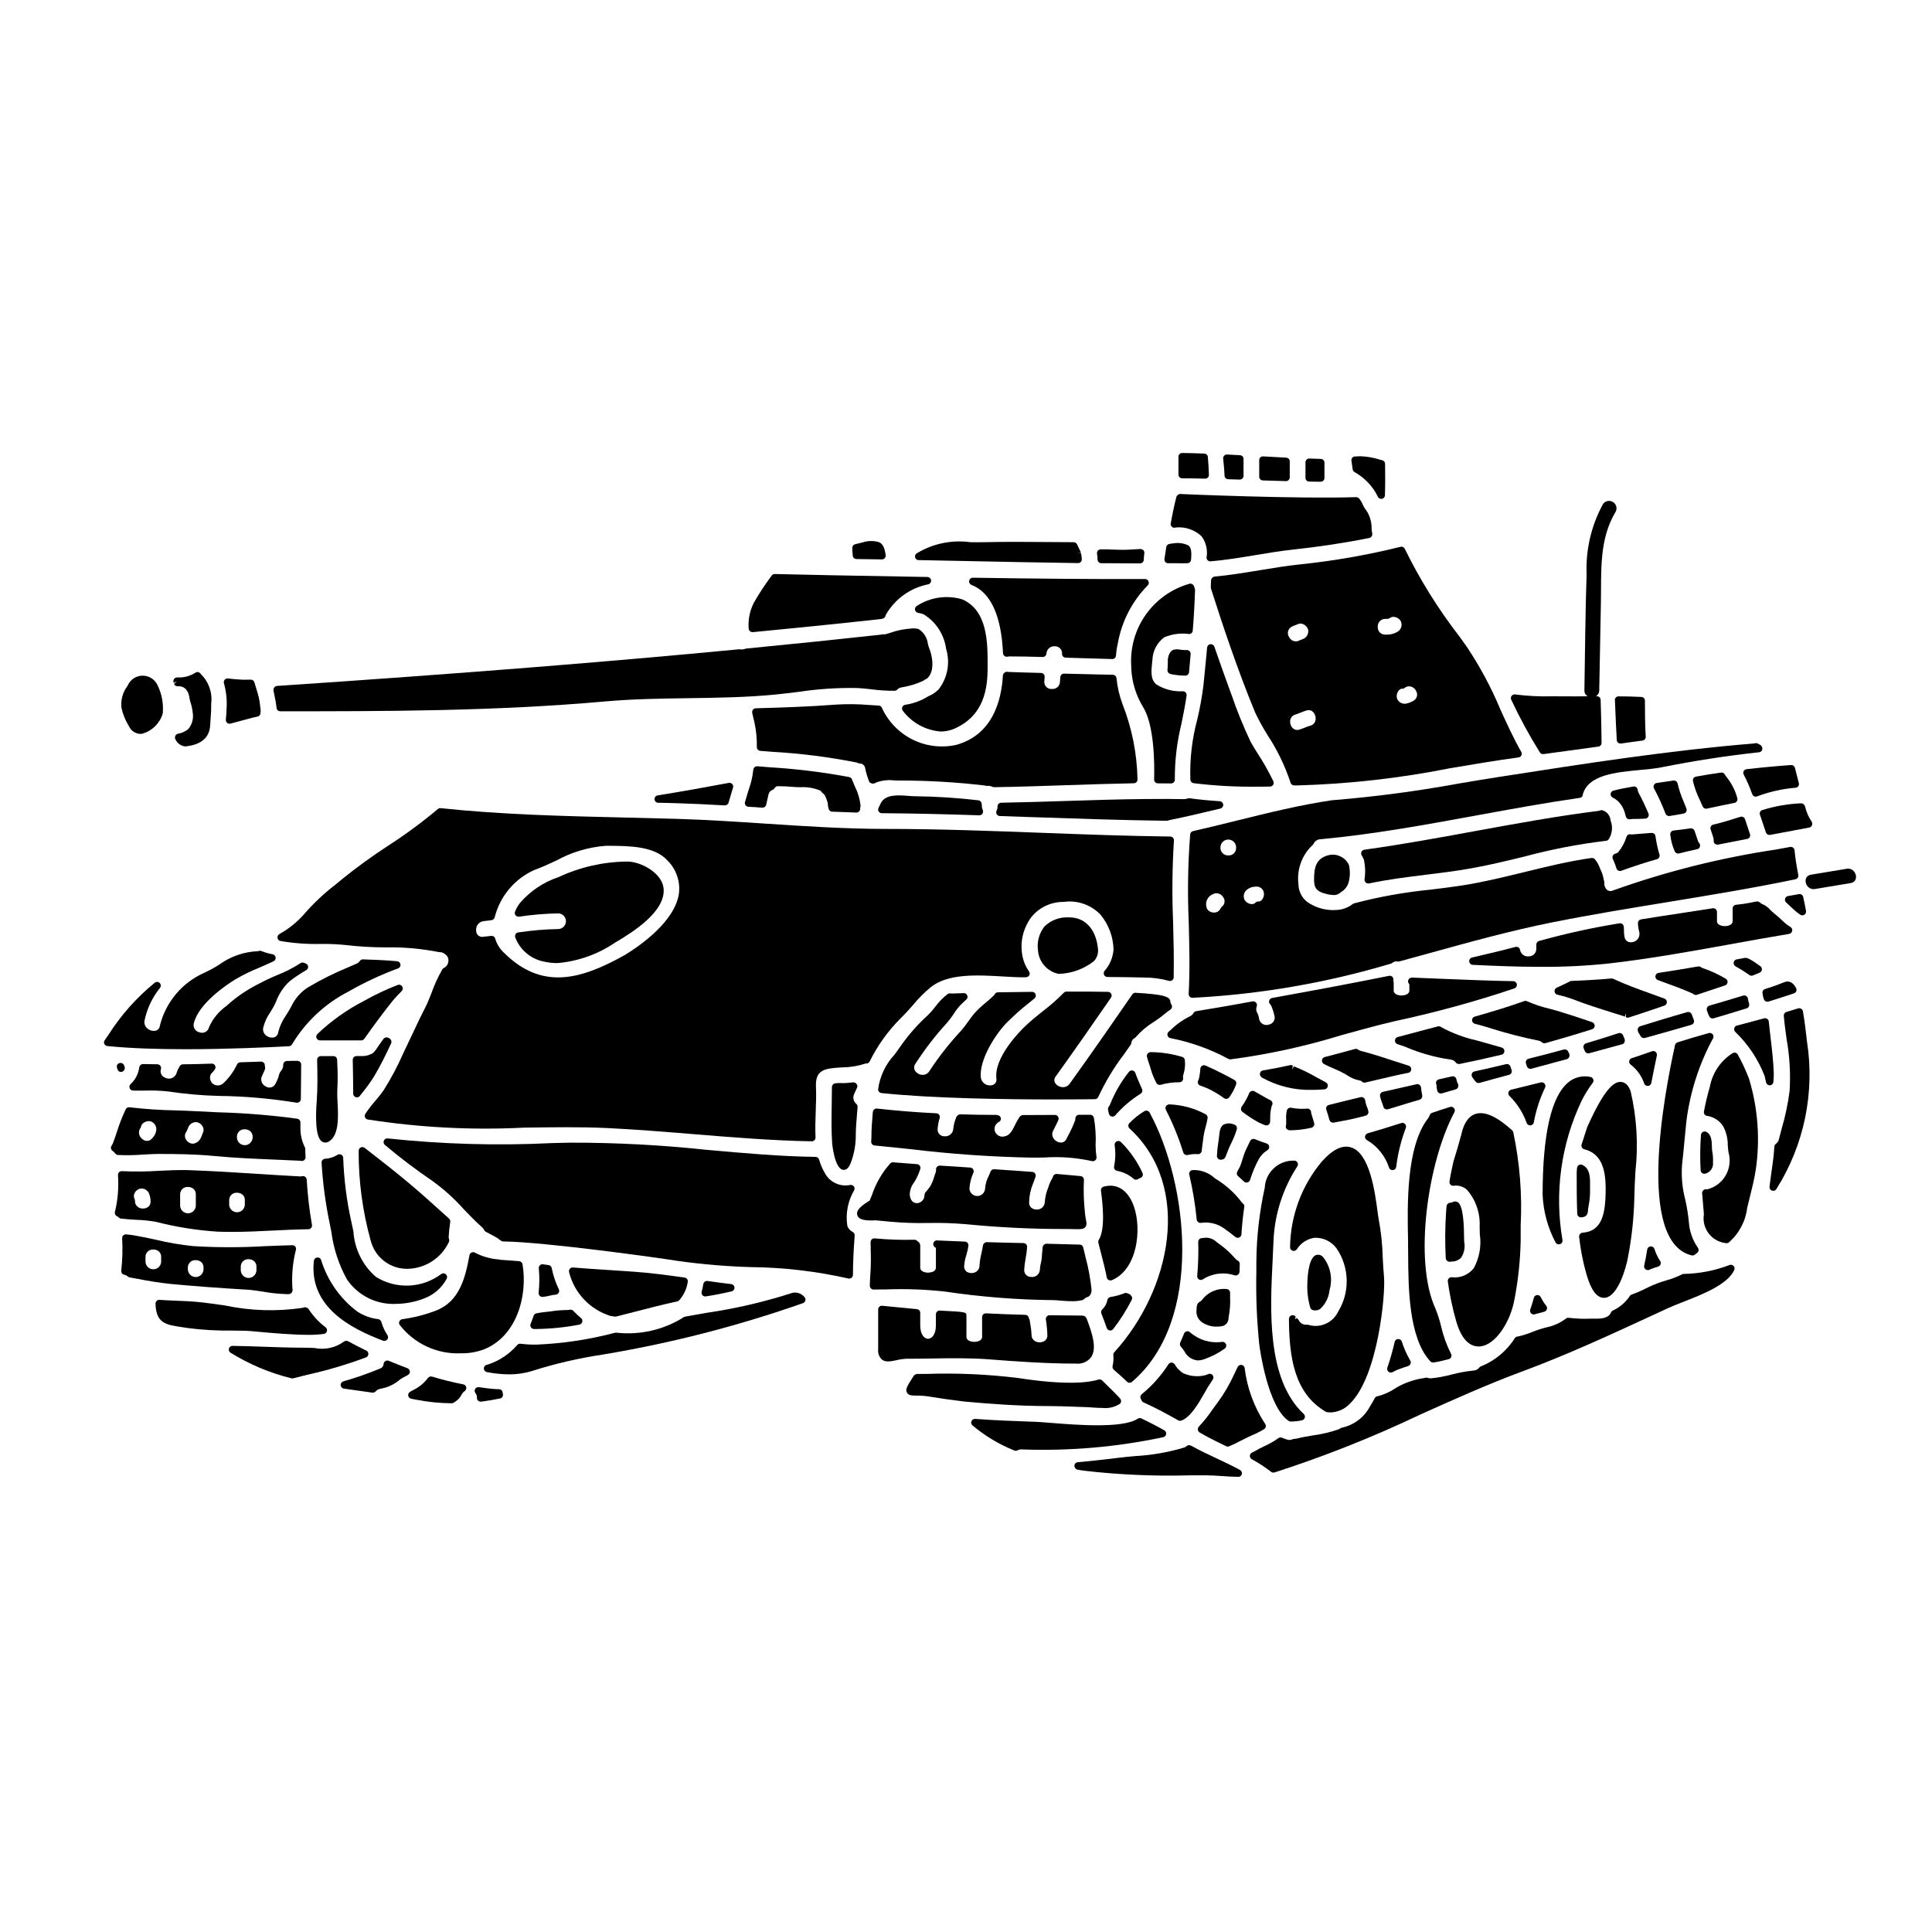 <?xml version="1.0" encoding="UTF-8"?>
<!-- Uploaded to: SVG Find, www.svgrepo.com, Generator: SVG Find Mixer Tools -->
<svg fill="#000000" width="800px" height="800px" version="1.1" viewBox="144 144 512 512" xmlns="http://www.w3.org/2000/svg">
 <g>
  <path d="m472.14 454.01-0.273 0.516h0.004c-0.203 0.41-0.102 0.906 0.246 1.199 0.539 0.449 1.043 0.922 1.547 1.398 0.184 0.176 0.426 0.273 0.68 0.273 0.082 0 0.164-0.012 0.242-0.031 0.328-0.086 0.59-0.336 0.691-0.66 0.598-1.965 1.398-3.859 2.394-5.656 0.543-0.918 1.309-1.691 2.223-2.246 0.324-0.203 0.5-0.578 0.453-0.957-0.051-0.383-0.316-0.699-0.68-0.812-1.039-0.332-2.09-0.715-3.102-1.133v-0.004c-0.492-0.203-1.062 0.023-1.277 0.512-0.195 0.441-0.395 0.855-0.613 1.266-0.293 0.574-0.574 1.141-0.789 1.719-0.199 0.488-0.395 1.137-0.609 1.801v0.008c-0.195 0.695-0.434 1.379-0.715 2.047-0.145 0.254-0.289 0.512-0.422 0.762z"/>
  <path d="m466.12 456.37-0.23-0.16-0.004-0.004c-1.598-1.48-3.731-2.246-5.902-2.117-0.273 0.043-0.516 0.195-0.672 0.422-0.156 0.23-0.207 0.516-0.141 0.789 0.918 3.918 1.578 7.891 1.969 11.898 0.07 0.52 0.52 0.902 1.043 0.883 2.102-0.332 4.254 0.141 6.019 1.332 1.133 0.789 2.203 1.594 3.18 2.398 0.176 0.145 0.398 0.223 0.625 0.223 0.137 0 0.27-0.027 0.395-0.078 0.34-0.148 0.566-0.473 0.59-0.844 0.16-2.535 0.418-4.981 0.754-7.262 0.051-0.336-0.074-0.672-0.328-0.895-0.148-0.113-0.281-0.246-0.395-0.391-1.887-2.484-4.231-4.586-6.902-6.195z"/>
  <path d="m462.71 494.52c1.098 0.703 2.379 1.07 3.684 1.047 0.395-0.004 0.789-0.031 1.18-0.078 1.137-0.066 2.016-1.02 1.992-2.156 0.02-0.133 0.039-0.277 0.066-0.418 0.316-1.684 0.438-3.402 0.359-5.113v-1.215c0-0.465-0.328-0.871-0.785-0.965-2.594-0.305-5.148 0.809-6.691 2.91-0.145 0.156-0.309 0.289-0.488 0.395-0.707 0.422-0.926 0.883-0.926 2.152-0.211 1.367 0.426 2.727 1.609 3.441z"/>
  <path d="m461.71 483.05c0.156 0.098 0.336 0.148 0.52 0.152 0.184-0.004 0.359-0.055 0.516-0.152 2.516-1.621 5.633-2.012 8.469-1.059 0.301 0.074 0.617 0.004 0.859-0.184 0.25-0.195 0.402-0.488 0.418-0.809 0.031-0.715 0.059-1.402 0.059-2.062 0-0.375-0.215-0.715-0.551-0.879-0.219-0.109-0.414-0.258-0.578-0.438-1.324-1.551-2.836-2.926-4.508-4.09-0.148-0.098-0.309-0.219-0.477-0.352-0.75-0.738-1.758-1.16-2.809-1.18l-1.18 0.121h-0.004c-0.52 0.043-0.918 0.488-0.902 1.012 0.09 3.004 0 6.012-0.273 9.004-0.035 0.363 0.137 0.715 0.441 0.914z"/>
  <path d="m485.88 474.46c-0.031 0.449 0.254 0.863 0.688 1 0.43 0.137 0.898-0.039 1.133-0.426 1.047-1.641 2.758-2.742 4.684-3.016 2.309-0.082 4.504 0.992 5.852 2.867 1.664 2.461 2.586 5.352 2.652 8.328 0.062 2.973-0.73 5.902-2.293 8.434-1.414 2.93-4.754 4.394-7.871 3.453-0.125-0.039-0.262-0.051-0.395-0.039-0.82 0.086-1.621-0.305-2.059-1.008l-0.156-0.293c-0.07-0.121-0.168-0.223-0.285-0.301l-0.262-0.184-0.195 0.25h-0.203l0.211-0.547c-0.238-0.367-0.691-0.527-1.105-0.395-0.418 0.129-0.699 0.512-0.695 0.949 0.07 9.867 1.297 19.68 9.766 24.594v-0.004c0.113 0.066 0.242 0.109 0.371 0.129 0.281 0.035 0.566 0.051 0.852 0.055 1.969-0.051 3.84-0.891 5.184-2.336 7.519-7.324 9.445-29.277 9.02-33.59-0.152-1.598-0.238-3.312-0.336-5.062-0.082-3.473-0.445-6.93-1.094-10.344-0.07-0.312-0.152-0.957-0.27-1.828-0.66-5.051-2.039-15.555-7.047-17.082-2.32-0.715-4.961 0.602-7.844 3.887h0.004c-5.254 6.336-8.184 14.277-8.305 22.508z"/>
  <path d="m505.75 445.18c-0.039 0.402 0.176 0.789 0.535 0.973 2.777 1.641 4.852 4.246 5.832 7.316 0.145 0.379 0.512 0.625 0.914 0.625h0.117c0.445-0.051 0.797-0.398 0.859-0.84 0.43-3.535 1.281-7 2.543-10.328 0.145-0.355 0.066-0.762-0.191-1.039-0.258-0.285-0.66-0.387-1.023-0.266-2.926 0.945-5.902 1.863-8.875 2.715-0.387 0.109-0.668 0.445-0.711 0.844z"/>
  <path d="m491.88 491.18c0.219 0.066 0.445 0.098 0.676 0.098 0.465 0 0.918-0.137 1.305-0.391 1.414-1.305 2.297-3.086 2.481-5 0.906-3.059 0.238-6.367-1.785-8.832-0.492-0.523-1.262-0.68-1.918-0.395-2.078 0.93-2.172 7.047-2.172 7.309-0.117 2.234 0.152 4.477 0.785 6.621 0.109 0.281 0.34 0.5 0.629 0.59z"/>
  <path d="m458.46 496.82c-0.312 0.082-0.566 0.312-0.68 0.613-0.285 0.754-0.617 1.484-1.012 2.363h0.004c-0.16 0.352-0.102 0.762 0.148 1.055 0.332 0.391 0.645 0.801 0.938 1.223 0.672 1.379 2.012 2.309 3.539 2.453 0.664-0.016 1.316-0.148 1.93-0.395 1.875-0.668 3.648-1.594 5.262-2.754 0.363-0.273 0.496-0.758 0.316-1.172-0.176-0.418-0.613-0.66-1.062-0.59-3.078 0.426-6.184-0.52-8.508-2.582-0.238-0.211-0.566-0.293-0.875-0.215z"/>
  <path d="m479.17 458.78c-1.445 6.543-2.191 13.215-2.223 19.914v2.363c-0.141 6.457 0.121 12.918 0.785 19.344 0.086 0.668 2.164 16.391 7.773 20.156 0.164 0.109 0.352 0.164 0.547 0.164 1-0.008 1.996-0.117 2.973-0.32 0.363-0.07 0.656-0.34 0.758-0.695s-0.004-0.738-0.277-0.992c-9.84-9.172-8.918-27.512-8.238-40.902 0.086-1.766 0.172-3.449 0.227-5.019v0.004c0.301-7.008 2.477-13.805 6.301-19.684 0.215-0.32 0.227-0.738 0.027-1.07-0.199-0.332-0.578-0.516-0.961-0.465-4.09-0.074-7.5 3.117-7.691 7.203z"/>
  <path d="m435.07 473.32c0.238 0.996 0.504 2.031 0.789 3.082 0.527 2.043 1.07 4.148 1.449 6.148l-0.004-0.004c0.094 0.461 0.5 0.789 0.969 0.789 0.129 0 0.254-0.023 0.371-0.074 6.781-2.812 7.988-13.473 5.84-19.574-1.508-4.281-4.508-6.219-8.023-5.203h0.004c-0.461 0.133-0.758 0.586-0.699 1.066 0.395 3.016 1.254 10.078-0.566 13.008-0.145 0.227-0.191 0.5-0.129 0.762z"/>
  <path d="m394.88 415.15c0.688-0.785 1.32-1.617 1.887-2.492 0.668-1.074 1.469-2.059 2.391-2.926l0.922-0.836v0.004c0.305-0.273 0.406-0.715 0.25-1.094-0.129-0.402-0.52-0.656-0.938-0.613l-3.227 0.102c-0.328-0.098-0.68-0.062-0.98 0.102-1.281 0.977-2.414 2.137-3.359 3.445-0.59 0.773-1.234 1.508-1.93 2.191-2.637 2.387-5.004 5.059-7.055 7.969-0.551 0.82-1.18 1.645-1.777 2.481-2.375 2.539-3.898 5.758-4.356 9.207 0 0.504 0.379 0.926 0.879 0.98 13.516 1.441 33.332 1.695 45.656 1.695 5.668 0 9.758-0.051 10.926-0.07h0.004c0.387-0.008 0.738-0.242 0.887-0.598 1.844-3.981 4.113-7.75 6.773-11.242 0.605-0.859 1.215-1.723 1.828-2.606h-0.004c0.105-0.133 0.164-0.301 0.156-0.473 0.051-0.535 0.371-1.012 0.852-1.254 0.137-0.07 0.258-0.172 0.352-0.297 1.367-1.574 2.977-2.926 4.762-4.008 1.035-0.68 2.031-1.414 2.988-2.199 0.438-0.395 0.93-0.723 1.422-1.07 0.207-0.156 0.348-0.387 0.391-0.641 0.043-0.258-0.02-0.523-0.172-0.738-0.148-0.172-0.234-0.391-0.242-0.617 0-1.348-1.336-2.016-9.227-2.453h0.004c-0.348-0.035-0.684 0.129-0.867 0.426-4.828 7.008-10.582 15.301-16.605 23.672-0.441 0.648-1.211 0.996-1.992 0.902-0.828-0.062-1.57-0.539-1.969-1.27-0.211-0.535-0.105-1.141 0.277-1.574 4.93-6.879 9.84-13.902 14.637-20.859 0.207-0.297 0.23-0.684 0.066-1.008-0.164-0.32-0.492-0.527-0.855-0.535-3.441-0.059-7.219-0.09-11.02-0.059-0.266 0-0.523 0.109-0.703 0.305-1.734 1.758-3.586 3.387-5.551 4.879-1.621 1.289-3.289 2.629-4.856 4.152-1.355 1.309-8.078 8.125-7.453 13.672h-0.004c0.098 0.438-0.008 0.898-0.285 1.25-0.273 0.355-0.695 0.566-1.145 0.578-1.301 0.16-2.492-0.746-2.688-2.043-0.48-4.488 3.566-11.051 6.598-14.281 1.961-2 4.051-3.867 6.254-5.594l1.363-1.117c0.32-0.262 0.441-0.699 0.301-1.09-0.141-0.391-0.512-0.652-0.926-0.652-1.785 0.02-3.516 0.043-5.191 0.07l-3.867 0.051h-0.004c-0.34 0.004-0.652 0.184-0.832 0.477l-0.137 0.246c-0.672 0.688-1.449 1.34-2.223 1.996-1.145 0.914-2.207 1.922-3.18 3.016-0.559 0.664-1.051 1.363-1.539 2.055-0.535 0.789-1.113 1.543-1.742 2.262-3.144 3.375-6.004 7.008-8.539 10.867-0.398 0.637-1.117 1.008-1.867 0.957-0.828-0.047-1.578-0.516-1.988-1.238-0.266-0.562-0.191-1.23 0.199-1.719 2.453-3.805 5.219-7.398 8.27-10.742z"/>
  <path d="m375.66 438.02c-0.207 0.172-0.332 0.414-0.352 0.68l-0.031 0.371c-0.176 2.09-0.344 4.062-0.344 6.383 0 0.332-0.023 0.637-0.055 1.059-0.039 0.535 0.355 1 0.891 1.051 3.094 0.301 6.195 0.621 9.309 0.949 10.691 1.297 21.445 2.055 32.215 2.269 1.129 0 2.266 0 3.449-0.031 4.223-0.285 8.461 0.035 12.594 0.945 0.09 0.023 0.18 0.035 0.27 0.035 0.293 0 0.574-0.133 0.766-0.359 0.188-0.23 0.262-0.531 0.203-0.824-0.152-0.988-0.227-1.984-0.227-2.984 0.121-2.449-0.031-4.902-0.449-7.316-0.078-0.477-0.488-0.82-0.969-0.82h-2.969 0.004c-0.496 0-0.918 0.371-0.977 0.863 0 0.109 0 0.223-0.043 0.555-0.602 1.566-1.309 3.094-2.117 4.57l-0.188 0.371-0.004-0.004c-0.234 0.574-0.773 0.969-1.395 1.012-0.824-0.004-1.594-0.426-2.043-1.117-0.426-0.625-0.453-1.434-0.078-2.086 0.473-0.91 0.945-1.82 1.352-2.754 0.129-0.305 0.098-0.656-0.086-0.93-0.18-0.277-0.488-0.445-0.82-0.445-2.875 0.031-5.715 0.031-8.559 0.031h0.004c-0.461 0.094-0.848 0.406-1.031 0.84-0.363 0.574-0.691 1.168-0.98 1.781-0.734 1.484-1.367 2.754-2.754 3.031h-0.004c-1.125 0.32-2.301-0.332-2.625-1.461-0.203-0.863 0.164-1.766 0.914-2.242 0.023 0 0.027-0.051 0.051-0.066 0.047-0.012 0.09-0.023 0.133-0.039 0.41-0.203 0.621-0.664 0.508-1.102-0.113-0.395-0.461-0.676-0.871-0.703-0.086-0.035-0.176-0.059-0.27-0.07-3.234 0-6.441-0.059-9.676-0.152h0.004c-0.453 0.055-0.836 0.359-0.992 0.785-0.414 0.965-0.68 1.984-0.789 3.023-0.027 0.582-0.293 1.129-0.738 1.508-0.441 0.379-1.02 0.559-1.598 0.5-0.504 0.016-0.988-0.184-1.336-0.547-0.348-0.363-0.52-0.859-0.48-1.359 0.066-0.996 0.246-1.98 0.543-2.93 0.09-0.293 0.039-0.605-0.137-0.852-0.176-0.246-0.457-0.398-0.762-0.41-5.051-0.234-10.332-0.656-15.699-1.25-0.277-0.027-0.555 0.059-0.762 0.242z"/>
  <path d="m447.02 515.64c2.754 1.223 5.664 2.754 9.215 4.762l-0.004 0.004c0.148 0.086 0.32 0.129 0.488 0.129 0.117 0 0.23-0.02 0.34-0.059 2.5-0.91 4.613-4.637 6.156-7.356 0.344-0.609 0.652-1.156 0.926-1.594 0.207-0.336 0.434-0.672 0.664-1.016s0.395-0.613 0.609-0.934c0.238-0.367 0.203-0.844-0.078-1.172-0.285-0.332-0.754-0.434-1.148-0.254-0.258 0.117-0.52 0.219-0.789 0.305-1.973 0.48-4.055 0.281-5.902-0.57-0.918-0.594-1.676-1.402-2.207-2.359-0.207-0.25-0.504-0.402-0.824-0.426-0.328 0.004-0.633 0.172-0.816 0.445-1.918 2.992-4.297 5.66-7.043 7.914-0.242 0.191-0.387 0.48-0.395 0.789 0 0.18 0.051 0.355 0.145 0.512 0.07 0.113 0.129 0.234 0.18 0.359 0.09 0.227 0.266 0.414 0.484 0.52z"/>
  <path d="m444.87 428.34c-0.117-0.348-0.422-0.598-0.785-0.652-0.359-0.047-0.719 0.102-0.938 0.395-2.102 2.656-3.801 5.613-5.039 8.77-0.082 0.16-0.184 0.312-0.301 0.453-0.152 0.219-0.215 0.488-0.172 0.75l0.105 0.496c0.035 0.168 0.074 0.348 0.109 0.531h0.004c0.059 0.379 0.332 0.684 0.699 0.789 0.086 0.027 0.18 0.039 0.27 0.039 0.281 0 0.551-0.121 0.738-0.336 1.934-2.231 4.188-4.156 6.691-5.715 0.43-0.254 0.602-0.793 0.395-1.25-0.594-1.359-1.25-2.793-1.777-4.269z"/>
  <path d="m514.51 498.86c-0.441 0.02-0.816 0.332-0.914 0.762-0.523 2.305-1.168 4.582-1.93 6.82-0.137 0.387-0.016 0.816 0.297 1.078 0.316 0.262 0.758 0.305 1.117 0.102 0.465-0.262 0.953-0.492 1.355-0.668l0.438-0.152c0.789-0.281 1.535-0.551 2.297-0.789h-0.004c0.289-0.09 0.523-0.305 0.637-0.582 0.109-0.281 0.086-0.594-0.062-0.855-0.926-1.598-1.68-3.289-2.246-5.047-0.133-0.422-0.539-0.699-0.984-0.668z"/>
  <path d="m448.05 438.36c-0.258-0.066-0.531-0.031-0.762 0.098-1.469 0.879-2.812 1.953-3.992 3.191-0.188 0.188-0.289 0.449-0.277 0.715 0.008 0.266 0.121 0.516 0.32 0.695 16.777 15.453 10.965 42.816-4.043 59.305-0.184 0.199-0.273 0.469-0.254 0.738 0.094 0.973 0.027 1.953-0.191 2.902-0.086 0.355 0.031 0.727 0.301 0.973l0.629 0.551c0.895 0.789 1.91 1.68 2.887 2.633 0.363 0.355 0.941 0.375 1.328 0.043 19.086-16.297 14.875-52.543 4.664-71.363-0.129-0.238-0.352-0.414-0.609-0.48z"/>
  <path d="m443.91 487.57c-0.094-0.152-0.203-0.293-0.328-0.426-0.109-0.109-0.246-0.191-0.395-0.238-0.133-0.043-0.266-0.098-0.395-0.16-0.258-0.133-0.562-0.141-0.828-0.02-1.191 0.473-2.434 0.809-3.699 1-0.395 0.074-0.707 0.379-0.789 0.77-0.172 0.961-0.648 1.84-1.352 2.512-0.301 0.273-0.398 0.703-0.25 1.082 0.457 1.148 0.941 2.453 1.43 3.848 0.121 0.348 0.426 0.598 0.785 0.652h0.156c0.309 0 0.602-0.145 0.785-0.395 1.863-2.426 3.504-5.019 4.898-7.742 0.133-0.281 0.125-0.609-0.02-0.883z"/>
  <path d="m439.39 453.86c0.148 0.23 0.391 0.391 0.664 0.434 1.621 0.289 3.129 1.016 4.359 2.109 0.176 0.148 0.402 0.23 0.637 0.23 0.195 0.004 0.387-0.055 0.547-0.164 0.172-0.121 0.359-0.211 0.559-0.273 0.273-0.074 0.504-0.27 0.621-0.531 0.121-0.258 0.121-0.559 0-0.816-1.395-3.051-3.328-5.824-5.711-8.188-0.293-0.297-0.738-0.375-1.113-0.199-0.379 0.176-0.602 0.574-0.559 0.984 0.277 1.867 0.234 3.766-0.129 5.617-0.078 0.273-0.031 0.562 0.125 0.797z"/>
  <path d="m596.41 410.98c-0.125 0.23-0.152 0.5-0.074 0.75 0.168 0.551 0.379 1.09 0.633 1.605 0.16 0.348 0.508 0.566 0.891 0.57 0.094 0 0.191-0.016 0.281-0.043 2.715-0.789 5.449-1.633 8.176-2.469l0.555-0.164c0.25-0.074 0.461-0.25 0.578-0.484 0.125-0.23 0.148-0.5 0.07-0.75-0.133-0.453-0.234-0.914-0.309-1.383-0.051-0.277-0.215-0.52-0.457-0.664-0.238-0.148-0.531-0.184-0.801-0.102-2.996 0.918-5.988 1.801-8.949 2.66-0.254 0.07-0.469 0.242-0.594 0.473z"/>
  <path d="m595.27 400.57h-0.043c-0.191-0.078-0.363-0.184-0.52-0.312-0.211-0.129-0.461-0.18-0.703-0.137-3.488 0.609-6.961 1.18-10.473 1.707-0.445 0.066-0.789 0.426-0.832 0.875-0.047 0.445 0.215 0.867 0.641 1.023l0.961 0.352c2.754 0.988 5.566 2.012 8.305 3.238 0.035 0.031 0.25 0.191 0.297 0.215h-0.004c0.152 0.094 0.328 0.141 0.508 0.141 0.105 0.004 0.207-0.016 0.309-0.051 1.676-0.551 3.32-1.102 4.973-1.652l2.469-0.828-0.004 0.004c0.367-0.121 0.633-0.449 0.672-0.836 0.039-0.383-0.152-0.758-0.492-0.949-1.918-1.141-3.949-2.078-6.062-2.789z"/>
  <path d="m591.14 412.22c-4.168 1.18-8.305 2.453-12.449 3.738v0.004c-0.254 0.078-0.465 0.254-0.586 0.488-0.117 0.238-0.141 0.512-0.059 0.762 0.086 0.332 0.242 0.641 0.457 0.91l0.133 0.219c0.062 0.109 0.129 0.223 0.203 0.336h0.004c0.238 0.348 0.672 0.504 1.078 0.395 4.106-1.133 8.211-2.297 12.316-3.492 0.262-0.078 0.48-0.262 0.605-0.504 0.121-0.246 0.137-0.531 0.043-0.789l-0.559-1.473c-0.184-0.473-0.699-0.734-1.188-0.594z"/>
  <path d="m581.41 474.31c-0.457 0.039-0.824 0.387-0.891 0.84-0.207 1.477-0.484 2.898-0.789 4.223h0.004c-0.09 0.363 0.035 0.746 0.32 0.988 0.18 0.152 0.402 0.234 0.633 0.234 0.137 0 0.27-0.027 0.395-0.086l0.629-0.273v0.004c0.562-0.223 1.133-0.414 1.715-0.578 0.297-0.09 0.535-0.32 0.641-0.613 0.105-0.297 0.062-0.625-0.113-0.883-0.648-0.984-1.156-2.055-1.504-3.18-0.141-0.445-0.578-0.727-1.039-0.676z"/>
  <path d="m575.75 425.22c-0.047 0.379 0.125 0.75 0.449 0.953 1.645 1.285 2.875 3.019 3.543 4.996 0.148 0.371 0.512 0.609 0.91 0.609h0.102c0.43-0.043 0.781-0.363 0.863-0.785 0.461-2.41 0.949-4.848 1.469-7.262 0.074-0.352-0.047-0.711-0.312-0.949-0.27-0.234-0.641-0.305-0.977-0.188-1.793 0.637-3.566 1.246-5.356 1.828h-0.004c-0.363 0.109-0.633 0.422-0.688 0.797z"/>
  <path d="m620.7 380.95c-0.5 0.098-1.008 0.184-1.512 0.277l-1.359 0.242c-0.367 0.066-0.664 0.34-0.766 0.699-0.102 0.359 0.008 0.746 0.285 0.996 0.695 0.633 1.34 1.238 1.969 1.836 0.547 0.52 1.137 0.988 1.77 1.398 0.16 0.113 0.355 0.172 0.555 0.172 0.188 0 0.371-0.055 0.531-0.16 0.332-0.215 0.504-0.605 0.438-0.996-0.219-1.238-0.465-2.481-0.746-3.719h-0.004c-0.055-0.254-0.207-0.473-0.426-0.613-0.219-0.141-0.48-0.188-0.734-0.133z"/>
  <path d="m620.02 406.69c0.109-0.266 0.098-0.566-0.035-0.824-1.141-2.215-2.637-1.77-3.051-1.598-1.684 0.68-3.379 1.281-5.188 1.844l0.004-0.004c-0.414 0.129-0.695 0.512-0.695 0.941 0.008 0.121 0.027 0.238 0.066 0.352 0.035 0.492 0.148 0.98 0.336 1.438 0.145 0.383 0.508 0.633 0.918 0.633 0.098 0 0.195-0.016 0.289-0.043 2.269-0.703 4.519-1.441 6.75-2.176 0.273-0.094 0.492-0.297 0.605-0.562z"/>
  <path d="m520.59 432.21c-0.027-0.281-0.168-0.535-0.395-0.703-0.227-0.168-0.512-0.23-0.785-0.176l-8.938 2.023h-0.004c-0.254 0.059-0.473 0.215-0.613 0.438-0.141 0.223-0.184 0.488-0.125 0.742 0.105 0.492 0.246 0.973 0.422 1.438 0.18 0.418 0.328 0.852 0.445 1.293 0.062 0.262 0.234 0.484 0.469 0.617 0.148 0.082 0.312 0.125 0.484 0.125 0.094 0 0.191-0.016 0.285-0.043l2.391-0.73c2.008-0.617 4.012-1.234 5.981-1.801l-0.004-0.004c0.281-0.082 0.512-0.285 0.629-0.555 0.094-0.207 0.109-0.441 0.047-0.66v-0.105c-0.141-0.625-0.238-1.262-0.289-1.898z"/>
  <path d="m607.56 402.38c0.172 0.129 0.383 0.199 0.598 0.199 0.133 0 0.27-0.023 0.391-0.082 0.574-0.238 1.145-0.484 1.754-0.723h0.004c0.336-0.133 0.57-0.441 0.613-0.801 0.039-0.359-0.117-0.711-0.414-0.918l-0.293-0.215c-0.191-0.145-0.375-0.281-0.582-0.395-0.059-0.043-0.109-0.09-0.137-0.105l-0.219-0.164c-1.508-1.02-2.254-1.422-2.894-1.32l-2.144 0.395v-0.004c-0.406 0.074-0.727 0.395-0.797 0.801-0.07 0.41 0.121 0.816 0.48 1.023 0.918 0.523 2.125 1.227 3.481 2.18z"/>
  <path d="m576.64 393.67c-0.453 0.105-0.926 0.047-1.336-0.164-0.43-0.266-0.719-0.711-0.789-1.211-0.109-0.578-0.16-1.164-0.156-1.754 0-0.316 0-0.629-0.039-0.949-0.02-0.277-0.156-0.535-0.375-0.707-0.223-0.168-0.508-0.238-0.785-0.191-7.188 1.16-14.309 2.723-21.32 4.68-0.414 0.129-0.695 0.512-0.699 0.945v1.18c-0.012 1.078-0.891 1.945-1.969 1.945-1.098 0.148-2.121-0.582-2.336-1.672-0.035-0.281-0.191-0.535-0.43-0.695-0.234-0.152-0.516-0.199-0.785-0.133-3.289 0.883-7.25 1.812-11.074 2.707l-0.434 0.098h-0.004c-0.477 0.113-0.797 0.559-0.754 1.047 0.047 0.488 0.441 0.871 0.934 0.895 5.688 0.277 11.836 0.531 18.105 0.531 6.035 0.035 12.066-0.266 18.07-0.902 10.891-1.242 21.773-3.219 32.305-5.117 5.117-0.93 10.234-1.863 15.398-2.715h-0.004c0.398-0.074 0.711-0.387 0.785-0.785 0.078-0.402-0.094-0.809-0.438-1.027-0.551-0.328-1.07-0.703-1.551-1.129-1.031-1.016-2.117-1.977-3.25-2.875-0.215-0.18-0.418-0.375-0.609-0.582-0.484-0.566-1.078-1.023-1.746-1.348-0.348-0.109-0.664-0.293-0.934-0.535-0.223-0.254-0.562-0.371-0.895-0.309-0.562 0.098-1.023 0.188-1.473 0.285v-0.004c-1.32 0.277-2.652 0.477-3.996 0.598-0.504 0.051-0.887 0.473-0.887 0.977v3.371c0 1.035-1.363 1.312-2.074 1.312-0.711 0-2.082-0.277-2.082-1.312v-2.449c0-0.289-0.129-0.562-0.348-0.754-0.215-0.184-0.504-0.266-0.785-0.219-2.754 0.441-5.582 0.867-8.434 1.301-3.5 0.531-7.039 1.066-10.543 1.641h-0.004c-0.477 0.074-0.828 0.484-0.828 0.969 0.02 0.82 0.141 1.637 0.359 2.43 0.129 0.59 0.008 1.203-0.332 1.703-0.34 0.496-0.867 0.832-1.461 0.926z"/>
  <path d="m531.25 444.71c-0.641 2.363-1.312 4.723-2.066 7.086-0.395 1.703-0.758 3.441-1.051 5.312-0.051 0.309 0.051 0.621 0.266 0.844 0.219 0.219 0.523 0.324 0.832 0.285 1.281-0.195 2.586 0.203 3.543 1.082 2.309 2.652 3.508 6.094 3.348 9.605 0 0.711 0.023 1.445 0.043 2.18 0.453 3.07-0.102 6.203-1.574 8.938-1.402 1.816-3.672 2.746-5.945 2.434-0.285 0.004-0.551 0.129-0.734 0.344s-0.266 0.5-0.227 0.777c0.496 3.574 1.238 7.106 2.231 10.574 1.574 5.453 4.035 6.656 5.922 6.656h0.223c4.25-0.211 8.219-6.559 9.262-12.348h0.004c1.004-5.172 1.559-10.418 1.668-15.684v-4.039c0.418-8.293-0.242-16.609-1.969-24.73-0.047-0.191-0.152-0.359-0.297-0.488-4.106-3.703-7.289-5.117-9.727-4.328-1.844 0.613-3.117 2.481-3.75 5.5z"/>
  <path d="m551.34 487.2c-0.414 0.043-0.754 0.34-0.855 0.738-0.266 1.043-0.594 2.086-0.953 3.098-0.125 0.355-0.035 0.75 0.234 1.02 0.266 0.266 0.656 0.359 1.012 0.238l0.473-0.152c0.727-0.156 1.395-0.352 2.031-0.539 0.32-0.094 0.566-0.34 0.664-0.66 0.098-0.316 0.027-0.66-0.188-0.914-0.566-0.703-1.047-1.469-1.438-2.285-0.18-0.367-0.574-0.586-0.98-0.543z"/>
  <path d="m571.54 403.4c-0.16-0.07-0.332-0.102-0.504-0.09-3.508 0.305-7.055 0.52-10.543 0.641h-0.004c-0.145 0.004-0.289 0.043-0.422 0.113-0.988 0.52-2.027 0.996-3.047 1.465l-0.488 0.223 0.004 0.004c-0.379 0.176-0.605 0.566-0.566 0.98 0.035 0.414 0.332 0.762 0.734 0.863l0.543 0.137v0.004c1.203 0.273 2.383 0.625 3.543 1.051 3.606 1.41 7.391 2.594 11.059 3.742l2.754 0.871 0.297-0.938-0.047 1.086c0.152 0.09 0.328 0.141 0.508 0.141 0.102 0 0.203-0.016 0.301-0.047 3.148-1.012 6.297-2.059 9.414-3.148 0.391-0.137 0.656-0.5 0.66-0.914 0.008-0.414-0.246-0.789-0.633-0.938-1.242-0.469-2.504-0.926-3.754-1.375-3.254-1.16-6.621-2.375-9.809-3.871z"/>
  <path d="m528.59 478.32c0.961 0.043 1.898-0.312 2.594-0.984 0.836-1.246 1.141-2.777 0.844-4.25-0.023-0.441-0.047-0.895-0.047-1.348 0-3.035-0.211-8.266-1.656-9.152v0.004c-0.402-0.25-0.906-0.266-1.324-0.039-0.23 0.117-0.484 0.184-0.742 0.191-0.477 0.047-0.855 0.422-0.902 0.898-0.059 0.652-0.125 1.309-0.156 1.969-0.25 3.961-0.27 7.934-0.059 11.898 0.047 0.309 0.234 0.578 0.508 0.73 0.168 0.109 0.367 0.164 0.566 0.156 0.129-0.004 0.254-0.027 0.375-0.074z"/>
  <path d="m543.75 433.48c-0.09 0.352 0.02 0.723 0.281 0.965 2.043 2.012 3.602 4.457 4.555 7.16 0.145 0.383 0.512 0.637 0.922 0.637h0.082c0.438-0.031 0.801-0.355 0.883-0.785 0.578-3.188 1.578-6.285 2.977-9.207 0.172-0.344 0.129-0.754-0.109-1.055-0.242-0.301-0.633-0.434-1.004-0.344l-7.871 1.93h-0.004c-0.348 0.086-0.617 0.355-0.711 0.699z"/>
  <path d="m559.54 422.59c-0.219-0.391-0.68-0.582-1.113-0.461-3.113 0.855-6.223 1.676-9.336 2.441-0.52 0.133-0.84 0.656-0.719 1.18 0.051 0.207 0.125 0.422 0.27 0.84h-0.004c0.137 0.402 0.512 0.672 0.934 0.668 0.086 0 0.172-0.012 0.258-0.035l1.664-0.453c2.586-0.703 5.16-1.406 7.754-2.086 0.273-0.098 0.492-0.309 0.602-0.582 0.121-0.281 0.121-0.602 0-0.883-0.09-0.219-0.191-0.426-0.309-0.629z"/>
  <path d="m573.55 430.72c-1.547-0.066-4 1.074-8.711 11.504l-0.145 0.32h-0.004c-0.035 0.066-0.066 0.137-0.09 0.207-0.285 0.953-0.594 1.898-0.906 2.844l-0.559 1.699c-0.082 0.262-0.051 0.547 0.082 0.789 0.129 0.238 0.352 0.41 0.617 0.477 3.938 1 5.684 4.219 5.684 10.43 0 6.918-1.023 11.289-6.129 11.695v-0.004c-0.266 0.02-0.516 0.148-0.684 0.355-0.172 0.207-0.25 0.477-0.219 0.742 0.355 3.258 0.98 6.484 1.867 9.641 0.789 2.809 2.16 6.516 4.699 6.516h0.133c3.562-0.18 5.742-7.957 6.231-10.676 1-5.176 1.57-10.422 1.695-15.691 0.031-2.273 0.152-4.625 0.281-7.012 0.801-7.133 0.379-14.352-1.254-21.344-0.578-1.605-1.445-2.445-2.59-2.492z"/>
  <path d="m563.03 466.61c1.574-0.078 1.75-0.98 1.797-1.82h0.004c0.012-0.324 0.051-0.645 0.117-0.961 0.336-1.59 0.48-3.219 0.43-4.844v-0.703c0.035-1.969 0.086-4.648-2.078-5.582-0.289-0.129-0.625-0.109-0.895 0.059-0.273 0.16-0.449 0.445-0.473 0.758l-0.035 0.328c-0.035 0.273-0.055 0.551-0.059 0.828 0 3.785 0 7.363 0.148 10.992v0.004c0.027 0.523 0.457 0.938 0.984 0.945z"/>
  <path d="m543.13 426.01c-2.805 0.672-5.586 1.316-8.363 1.926h-0.004c-0.309 0.066-0.566 0.277-0.691 0.57-0.125 0.293-0.102 0.625 0.062 0.898 0.285 0.438 0.602 0.855 0.941 1.254 0.188 0.223 0.469 0.355 0.762 0.355 0.09 0 0.18-0.012 0.266-0.035 2.59-0.734 5.188-1.438 7.82-2.141v-0.004c0.273-0.07 0.504-0.258 0.629-0.512 0.121-0.246 0.133-0.531 0.027-0.785-0.094-0.242-0.172-0.488-0.285-0.848h0.004c-0.152-0.496-0.66-0.797-1.168-0.68z"/>
  <path d="m234.95 450.83c-0.012-0.352-0.215-0.672-0.527-0.836-0.312-0.164-0.691-0.145-0.988 0.047-0.988 0.629-2.125 0.984-3.293 1.043-0.262 0.016-0.504 0.133-0.68 0.332-0.172 0.195-0.258 0.453-0.242 0.715 0.312 5.231 0.996 10.43 2.043 15.566 0.184 0.871 0.363 1.773 0.539 2.695 0.57 4.434 1.969 8.719 4.125 12.633 2.875 4.254 7.738 6.719 12.867 6.519 2.586-0.012 5.152-0.496 7.566-1.43 2.57-0.945 4.707-2.801 6.008-5.215 0.219-0.398 0.137-0.898-0.203-1.203-0.34-0.305-0.84-0.34-1.219-0.078-2.473 1.863-5.457 2.938-8.555 3.07-3.094 0.137-6.16-0.668-8.789-2.312-3.508-3.051-5.648-7.383-5.941-12.023-0.172-0.855-0.352-1.703-0.543-2.535-1.246-5.582-1.973-11.27-2.168-16.988z"/>
  <path d="m458.55 316.27c-0.355 0.012-0.711 0.004-1.066-0.027-0.172 0-0.375-0.027-0.645-0.062-0.652-0.152-1.328-0.137-1.969 0.047-1.023 0.453-1.344 1.969-1.383 2.555v0.629c0 0.684-0.031 1.375-0.102 2.215v0.004c0 0.43 0.277 0.809 0.684 0.938 0.074 0.039 0.152 0.066 0.234 0.086 1.254 0.254 2.527 0.383 3.805 0.395h0.023c0.508-0.004 0.93-0.387 0.98-0.891 0.078-0.836 0.152-1.672 0.219-2.512l0.199-2.297c0.027-0.277-0.066-0.551-0.25-0.758-0.188-0.207-0.453-0.324-0.73-0.32z"/>
  <path d="m229.38 446.57c0.25 0.148 0.535 0.227 0.824 0.227 0.395-0.008 0.781-0.137 1.102-0.371 2.594-1.746 2.344-6.594 2.144-10.484-0.078-1.023-0.102-2.051-0.062-3.078 0.133-2.281 0.133-4.57 0-6.852l-0.043-1.18c-0.016-0.531-0.453-0.953-0.984-0.953h-3.336c-0.266 0-0.52 0.109-0.703 0.297-0.188 0.191-0.289 0.449-0.281 0.715 0.094 3.578 0.156 7.383-0.113 11.066-0.266 3.481-0.449 9.492 1.453 10.613z"/>
  <path d="m247.68 420.44c0.098-0.289 0.066-0.605-0.086-0.867-0.156-0.281-0.426-0.48-0.738-0.555-0.43-0.215-0.953-0.086-1.234 0.305-0.738 1.02-1.484 2.043-2.039 2.914-0.09 0.094-0.168 0.195-0.246 0.301-0.137 0.188-0.301 0.352-0.488 0.492-0.031 0.035-0.062 0.074-0.094 0.113-0.176 0.098-0.363 0.188-0.551 0.262-0.703 0.316-1.469 0.477-2.238 0.469h-1.5c-0.266 0-0.52 0.109-0.703 0.297-0.184 0.191-0.285 0.445-0.281 0.711 0.062 2.965 0.121 5.957 0.121 8.945 0 0.422 0.27 0.797 0.668 0.934 0.102 0.035 0.207 0.051 0.316 0.051 0.309 0 0.602-0.145 0.789-0.395l0.609-0.789v0.004c1.176-1.426 2.254-2.93 3.227-4.504 1.738-2.914 3.223-6.012 4.469-8.688z"/>
  <path d="m377.68 331.51c-0.16-0.312-0.473-0.516-0.824-0.535-0.832-0.039-1.664-0.094-2.504-0.145-2.926-0.25-5.863-0.285-8.793-0.105-7.199 0.562-14.484 0.789-21.281 0.977v-0.004c-0.293 0.012-0.562 0.148-0.742 0.375-0.18 0.227-0.254 0.523-0.195 0.809l0.086 0.395c0.129 0.605 0.27 1.246 0.453 1.914v-0.004c0.504 2.238 0.738 4.527 0.691 6.816 0 0.512 0.395 0.938 0.902 0.98l2.941 0.234v0.004c7.633 0.422 15.223 1.383 22.723 2.875l0.309 0.152-0.004 0.004c0.113 0.043 0.23 0.066 0.348 0.07 0.797-0.008 1.461 0.609 1.512 1.402 0.25 1.172 0.602 2.32 1.051 3.434 0.109 0.293 0.484 0.395 0.789 0.496h-0.004c0.355 0.051 0.719-0.043 1-0.262 1.555-0.582 3.223-0.777 4.867-0.57 0.453 0 0.883 0.027 1.277 0.027 7.586-0.004 15.164 0.434 22.695 1.316 0.129 0.047 0.262 0.082 0.395 0.109 0.09 0.008 0.18 0.008 0.273 0 0.449-0.055 0.91 0.023 1.316 0.227 0.141 0.074 0.297 0.113 0.457 0.113 6.391-0.094 12.902-0.32 19.195-0.531 5.961-0.203 11.922-0.395 17.871-0.508 0.262-0.004 0.516-0.117 0.695-0.309 0.184-0.191 0.281-0.445 0.273-0.711-0.129-6.836-1.477-13.598-3.981-19.961-0.82-2.219-1.355-4.535-1.594-6.891-0.055-0.492-0.465-0.867-0.957-0.879l-4.035-0.09c-2.871-0.062-5.938-0.133-8.879-0.215-0.52-0.02-0.961 0.375-1.008 0.891l-0.094 1.18v0.004c0.008 0.555-0.219 1.086-0.621 1.465-0.406 0.379-0.953 0.57-1.504 0.527h-0.035c-0.527 0.039-1.043-0.145-1.426-0.508-0.379-0.363-0.59-0.871-0.574-1.398l0.098-1.277v-0.004c0.02-0.27-0.07-0.531-0.254-0.734-0.18-0.199-0.434-0.316-0.703-0.328-4.891-0.121-8.496-0.242-8.699-0.266v0.004c-0.305-0.09-0.633-0.043-0.902 0.129-0.27 0.168-0.449 0.445-0.5 0.762-0.395 6.961-2.875 15.816-12.406 18.449v-0.004c-3.922 0.859-8.02 0.344-11.605-1.457-3.586-1.805-6.441-4.785-8.094-8.445z"/>
  <path d="m249.41 405.02c-3.078 1.188-6.066 2.598-8.938 4.223-4.531 2.328-8.703 5.297-12.391 8.816-0.27 0.285-0.348 0.703-0.191 1.066 0.156 0.359 0.512 0.594 0.906 0.594h10.953c0.316-0.008 0.609-0.16 0.789-0.418 2.527-3.59 5.039-6.961 7.477-10.016 0.672-0.832 1.395-1.574 2.121-2.316l0.332-0.344v-0.004c0.32-0.328 0.367-0.84 0.113-1.223-0.254-0.383-0.742-0.543-1.172-0.379z"/>
  <path d="m323.34 356.86c3.688 0.105 7.617 0.285 12.734 0.578h0.055c0.445 0 0.836-0.301 0.953-0.73 0.266-0.969 0.559-1.938 0.852-2.898l0.332-1.086h-0.004c0.102-0.328 0.023-0.688-0.207-0.945-0.234-0.254-0.578-0.367-0.918-0.305-6.258 1.18-12.57 2.305-18.758 3.301-0.547 0.039-0.953 0.508-0.918 1.055 0.039 0.543 0.512 0.953 1.055 0.914 1.613 0.027 3.231 0.055 4.824 0.117z"/>
  <path d="m447.78 355.75h-0.395c-6.977 0.066-14.082 0.297-20.957 0.516-5.711 0.184-11.414 0.367-17.125 0.465h0.004c-0.402 0.008-0.758 0.258-0.902 0.629-0.074 0.184-0.086 0.383-0.039 0.574-0.02 0.312-0.109 0.617-0.262 0.895-0.148 0.301-0.137 0.656 0.031 0.945 0.172 0.289 0.48 0.473 0.816 0.484l8.266 0.281c11.809 0.395 24.008 0.828 36.035 0.977v-0.004c0.145 0 0.289-0.035 0.422-0.094l0.086-0.047c4.578-0.922 9.188-2.027 13.648-3.098 0.477-0.113 0.797-0.555 0.758-1.043-0.043-0.484-0.434-0.867-0.922-0.898-3.074-0.203-5.621-0.457-8.012-0.789v0.004c-0.172-0.023-0.352-0.004-0.516 0.066-0.289 0.113-0.602 0.172-0.914 0.168-3.34-0.062-6.684-0.066-10.023-0.031z"/>
  <path d="m424.58 402.09c3.402-0.098 6.684-1.289 9.352-3.406 0.758-0.828 1.141-1.93 1.059-3.047-0.445-5.273-3.344-8.52-7.594-8.52h-0.176c-2.363-0.129-4.672 0.723-6.383 2.359-1.449 1.793-2.086 4.106-1.762 6.391 0.215 3.078 2.473 5.629 5.504 6.223z"/>
  <path d="m227.18 478.13c-1.336 12.23 9.816 17.938 18.316 21.164h0.004c0.109 0.043 0.23 0.062 0.348 0.062 0.363 0 0.695-0.199 0.867-0.516 0.172-0.32 0.156-0.707-0.043-1.008-0.719-1.09-1.266-2.285-1.621-3.543-0.109-0.363-0.414-0.633-0.789-0.695-2.016-0.234-3.945-0.941-5.637-2.059-4.527-3.434-7.859-8.203-9.527-13.637-0.148-0.434-0.582-0.707-1.039-0.645-0.465 0.047-0.832 0.41-0.879 0.875z"/>
  <path d="m594.68 454.13c0.016 0.297 0.16 0.566 0.395 0.746 0.168 0.125 0.375 0.191 0.582 0.188 0.086 0 0.168-0.012 0.25-0.031 1.34-0.328 2.223-1.609 2.055-2.981 0.051-1.043-0.023-2.09-0.23-3.117-0.039-0.336-0.055-0.676-0.055-1.016-0.035-1.398-0.086-3.312-1.512-3.977v0.004c-0.293-0.133-0.633-0.117-0.914 0.043-0.281 0.168-0.461 0.461-0.48 0.785-0.227 3.113-0.258 6.238-0.09 9.355z"/>
  <path d="m552.81 460.67c0.199 4.383 1.359 8.664 3.402 12.543 0.168 0.34 0.512 0.559 0.891 0.559 0.098 0 0.195-0.016 0.289-0.047 0.465-0.141 0.758-0.605 0.684-1.086-2.168-12.539-0.395-25.445 5.074-36.934 0.828-1.664 1.809-3.246 2.93-4.723 0.211-0.273 0.27-0.633 0.148-0.953-0.121-0.324-0.402-0.559-0.738-0.621-2.086-0.469-4.273 0.066-5.902 1.449-4.492 3.738-6.777 13.758-6.777 29.812z"/>
  <path d="m239.59 448.09c-0.34 0.172-0.551 0.52-0.543 0.898-0.035 8.051 1.043 16.062 3.199 23.816 1.07 4.176 4.719 7.18 9.023 7.43 0.227 0 0.453 0.02 0.68 0.02 4.734-0.07 9.012-2.836 11.02-7.121 0.094-0.223 0.109-0.473 0.039-0.707-0.066-0.191-0.102-0.391-0.109-0.59 0.07-1.336 0.207-2.668 0.414-3.992 0.062-0.332-0.055-0.676-0.309-0.902l-0.844-0.758c-3.117-2.82-6.348-5.742-9.676-8.543-3.938-3.305-7.957-6.426-11.848-9.445h0.004c-0.301-0.234-0.707-0.273-1.051-0.105z"/>
  <path d="m610.46 359.12c-0.129 0.246-0.152 0.531-0.059 0.789 0.523 1.527 1.051 3.086 1.574 4.676 0.133 0.402 0.508 0.676 0.934 0.676 0.059 0.004 0.117 0.004 0.176 0 2.176-0.395 4.328-0.816 6.512-1.223l3.898-0.738h-0.004c0.32-0.074 0.582-0.297 0.703-0.602 0.121-0.309 0.094-0.66-0.082-0.945-0.371-0.57-0.703-1.164-1-1.777-0.328-0.766-0.59-1.555-0.789-2.359-0.152-0.422-0.539-0.715-0.988-0.738-3.488 0.156-6.941 0.754-10.277 1.785-0.25 0.066-0.469 0.23-0.598 0.457z"/>
  <path d="m597.77 419.55c0.082-0.125 0.156-0.258 0.223-0.391 0.172-0.352 0.125-0.766-0.121-1.066-0.246-0.305-0.652-0.434-1.027-0.32-2.797 0.789-5.598 1.594-8.359 2.484h-0.004c-0.414 0.203-0.672 0.629-0.66 1.094-2.684 12.082-10.289 51.777 4.496 55.34 0.07 0.016 0.145 0.023 0.215 0.023 0.273 0 0.531-0.109 0.727-0.297 0.059-0.066 0.125-0.125 0.195-0.18 0.09-0.051 0.172-0.105 0.254-0.172 0.223-0.148 0.375-0.383 0.418-0.645 0.047-0.262-0.012-0.531-0.168-0.75-1.406-2.012-2.234-4.371-2.391-6.82-0.195-2.012-0.52-4.008-0.965-5.981-0.785-2.977-1.07-6.062-0.844-9.133 0.254-2.246 0.469-4.5 0.676-6.75 0.148-1.574 0.297-3.148 0.461-4.723 0.926-7.492 3.203-14.75 6.715-21.43 0.047-0.098 0.102-0.195 0.16-0.285z"/>
  <path d="m260.79 358.17c-0.273-0.039-0.551 0.047-0.754 0.234-4.199 3.527-8.617 6.785-13.227 9.754-4.234 2.75-8.32 5.723-12.246 8.902l-1.621 1.344c-3.078 2.359-5.91 5.027-8.445 7.961-1.789 2.023-3.906 3.731-6.258 5.055l-0.25 0.164h-0.004c-0.336 0.215-0.508 0.609-0.438 1.004 0.07 0.391 0.371 0.703 0.762 0.785 3.531 0.605 7.113 0.867 10.699 0.785 2.215-0.031 4.426 0.066 6.629 0.289 3.555 0.418 7.133 0.629 10.711 0.621 4.644-0.082 9.285 0.328 13.84 1.227 0.086 0.023 0.176 0.031 0.27 0.031 0.535-0.012 1.059 0.176 1.465 0.531 0.621 0.371 0.977 1.066 0.914 1.789-0.023 0.789-0.477 1.5-1.18 1.859-0.172 0.074-0.316 0.199-0.418 0.355-1.156 2.019-2.129 4.141-2.906 6.336-0.543 1.371-1.051 2.664-1.461 3.453-1.133 2.18-2.18 4.402-3.227 6.629-0.488 1.031-0.977 2.07-1.469 3.098-0.492 1.027-0.965 2.016-1.434 3.016l0.004-0.004c-1.461 3.324-3.172 6.531-5.117 9.594-0.664 0.938-1.371 1.836-2.125 2.699-0.977 1.109-1.875 2.281-2.695 3.508-0.172 0.277-0.203 0.621-0.074 0.918 0.129 0.301 0.398 0.516 0.719 0.574 13.664 2.129 27.512 2.852 41.328 2.16 7.285-0.109 14.82-0.223 21.902 0.094 7.629 0.363 15.523 1.008 23.168 1.633 10.406 0.852 21.172 1.727 31.285 1.891 0.266 0 0.523-0.113 0.711-0.305 0.188-0.195 0.285-0.461 0.27-0.727-0.109-2.266-0.027-4.625 0.055-6.906s0.156-4.328 0.066-6.41c-0.23-4.629 2.203-4.981 6.894-5.242l0.004-0.004c2.039-0.008 4.062-0.324 6.004-0.949 0.18-0.059 0.371-0.09 0.562-0.086 0.324-0.035 0.609-0.23 0.762-0.52 2.062-4.184 4.789-8.008 8.074-11.316 1.18-1.129 2.301-2.391 3.375-3.606h-0.004c1.449-1.766 3.062-3.383 4.82-4.84 4.664-3.613 12.293-3.168 19.02-2.777 2.019 0.117 3.938 0.227 5.695 0.227 0.531 0 1.098-0.074 1.328-0.539h-0.004c0.168-0.324 0.141-0.715-0.07-1.016-0.809-1.133-1.379-2.418-1.676-3.777-0.828-3.727 0.027-7.633 2.336-10.676 2.086-2.547 5.215-4.012 8.508-3.973 3.613-0.516 7.254 0.742 9.777 3.379 2.16 2.609 3.379 5.875 3.449 9.262-0.16 2.078-0.988 4.051-2.359 5.621-0.254 0.289-0.312 0.699-0.156 1.047 0.156 0.352 0.504 0.578 0.887 0.582 3.269 0.027 6.574 0.062 9.898 0.148v0.004c2.164 0 4.316 0.293 6.402 0.871 0.293 0.09 0.613 0.039 0.863-0.145 0.25-0.18 0.402-0.469 0.406-0.777 0.098-4.809-0.023-9.723-0.148-14.473-0.312-7.258-0.242-14.527 0.215-21.781 0.023-0.27-0.066-0.539-0.25-0.742-0.184-0.203-0.445-0.32-0.719-0.324-11.312-0.137-22.828-0.566-33.953-0.984-13.578-0.512-27.621-1.035-41.438-1.035-10.629 0-21.395-0.711-31.801-1.395-7.703-0.512-15.668-1.035-23.539-1.27-4.441-0.129-8.902-0.23-13.383-0.34-16.234-0.379-33.027-0.77-49.23-2.496zm63.141 22.578c-1.059 7.477-10.348 13.906-14.312 16.324-12.129 6.805-22.273 9.285-32.273-0.789-0.996-0.984-1.727-2.211-2.113-3.559-0.121-0.422-0.504-0.707-0.941-0.707h-0.082c-0.395 0.027-0.754 0.078-1.129 0.125s-0.691 0.086-1.047 0.117v0.004c-0.465 0.082-0.945-0.051-1.305-0.363-0.355-0.309-0.555-0.762-0.543-1.234-0.078-0.609 0.09-1.227 0.469-1.707 0.379-0.48 0.938-0.793 1.547-0.855 0.68-0.059 1.305-0.145 2.07-0.246v-0.004c0.402-0.059 0.73-0.355 0.824-0.75 1.391-5.551 5.238-10.164 10.453-12.523 1.922-0.684 3.906-1.605 5.82-2.496v0.004c4.047-2.238 8.527-3.582 13.141-3.938h1.434c4.832 0.047 11.453 0.113 14.848 3.793h-0.004c2.363 2.285 3.527 5.543 3.144 8.805z"/>
  <path d="m281.76 383.34c-0.531 0.688-0.957 1.449-1.27 2.258-0.129 0.32-0.078 0.691 0.141 0.965 0.211 0.273 0.555 0.414 0.898 0.371 3.465-0.523 6.961-0.816 10.469-0.879 1.109 0.047 1.984 0.961 1.984 2.074 0 1.113-0.875 2.027-1.984 2.078-3.57 0.062-7.129 0.363-10.656 0.895-0.297 0.039-0.562 0.215-0.715 0.473-0.152 0.258-0.18 0.57-0.074 0.852 1.227 3.231 4 5.625 7.375 6.363 1.246 0.293 2.527 0.438 3.809 0.438 5.504-0.473 10.793-2.363 15.352-5.484l0.477-0.27c3.902-2.363 13.031-7.914 12.281-14.168-0.512-4.059-6.094-6.984-9.59-6.984h-0.172c-6.262 0.074-12.434 1.484-18.105 4.137-3.969 1.324-7.5 3.707-10.219 6.883z"/>
  <path d="m522.87 439.56c-0.094 0.312-0.246 0.602-0.453 0.852-5.781 7.477-5.465 22.941-5.269 32.18v0.73c0 0.941 0 1.992 0.027 3.125 0.047 8.809 0.125 22.117 5.867 28.312 0.184 0.203 0.445 0.316 0.719 0.316h0.117c0.988-0.137 1.965-0.34 2.926-0.605l1.094-0.273c0.305-0.07 0.559-0.277 0.684-0.566 0.121-0.285 0.102-0.617-0.059-0.883-1.168-2.312-2.051-4.762-2.625-7.289-0.387-1.609-0.895-3.188-1.52-4.723-5.809-12.781-1.969-38.891 5.055-51.984v0.004c0.195-0.355 0.148-0.789-0.109-1.094-0.254-0.305-0.668-0.43-1.047-0.312-1.574 0.492-3.176 1.016-4.801 1.574-0.293 0.105-0.516 0.344-0.605 0.637z"/>
  <path d="m390.05 328.5-0.121 0.062c-1.848 1.145-3.91 1.898-6.062 2.223-0.348 0.059-0.637 0.297-0.758 0.629-0.121 0.332-0.059 0.703 0.168 0.973 2.406 3.18 6.062 5.176 10.039 5.473 1.309-0.004 2.602-0.289 3.793-0.836 7.644-3.465 8.625-10.457 8.625-16.164v-0.488c0-6.129 0-14.52-6.672-17.52v0.004c-4.094-1.242-8.523-0.605-12.105 1.73-0.359 0.211-0.547 0.625-0.469 1.035 0.078 0.406 0.406 0.723 0.816 0.785 0.523 0.074 1.031 0.219 1.516 0.426 3.227 1.992 5.394 5.328 5.902 9.086 1.141 3.691 0.402 7.707-1.965 10.758-0.762 0.793-1.684 1.418-2.707 1.824z"/>
  <path d="m452.99 437.15c-0.172 0.293-0.184 0.656-0.027 0.957 1.863 3.637 3.41 7.422 4.621 11.32 0.129 0.41 0.508 0.688 0.938 0.688 0.078-0.004 0.156-0.012 0.23-0.027 0.863-0.219 1.754-0.293 2.641-0.227 0.262 0.027 0.52-0.051 0.719-0.215 0.203-0.168 0.332-0.406 0.359-0.668 0.082-0.844 0.191-1.668 0.305-2.496l0.156-1.199h-0.004c0.113-0.84 0.293-1.676 0.539-2.488 0.246-0.82 0.434-1.66 0.562-2.508 0.051-0.422-0.172-0.828-0.555-1.008-2.93-1.578-6.18-2.469-9.508-2.609-0.383-0.016-0.75 0.168-0.977 0.48z"/>
  <path d="m476.44 433.21c-0.246-0.137-0.531-0.16-0.797-0.07-0.262 0.09-0.473 0.285-0.582 0.543-0.527 1.273-1.199 2.481-2 3.602-0.32 0.434-0.23 1.043 0.199 1.367 1.352 1.039 2.781 1.977 4.273 2.797 0.605 0.293 1.145 0.512 1.723 0.734 0.113 0.043 0.234 0.066 0.355 0.062 0.191 0.004 0.375-0.055 0.535-0.16 0.266-0.176 0.434-0.469 0.449-0.785l0.023-0.844c-0.031-1.113 0.098-2.223 0.371-3.301 0.09-0.148 0.16-0.305 0.215-0.465 0.109-0.438-0.094-0.895-0.492-1.109l-0.535-0.273c-0.316-0.156-0.633-0.316-1.012-0.547-0.379-0.23-0.852-0.484-1.281-0.734-0.434-0.25-0.949-0.547-1.445-0.816z"/>
  <path d="m457.3 424.09c-2.644-0.797-5.387-1.223-8.145-1.262-0.387-0.039-0.766 0.105-1.023 0.395-0.184 0.238-0.25 0.547-0.176 0.84 0.164 0.645 0.395 1.309 0.598 1.938 0.152 0.453 0.305 0.895 0.395 1.289 0.371 1.266 0.867 2.492 1.473 3.664 0.164 0.34 0.508 0.555 0.887 0.555 0.098 0.004 0.195-0.004 0.293-0.023 1.613-0.461 3.285-0.688 4.961-0.672 0.289 0.004 0.566-0.125 0.754-0.344 0.188-0.223 0.266-0.516 0.215-0.801-0.047-0.262-0.031-0.531 0.043-0.785l0.141-0.484c0.305-1.09 0.402-2.231 0.293-3.356 0.004-0.441-0.285-0.828-0.707-0.953z"/>
  <path d="m485.88 426.28c-2.246 0.516-4.606 0.973-7.199 1.402-0.367 0.059-0.664 0.328-0.762 0.688-0.102 0.359 0.008 0.746 0.285 0.996 0.078 0.094 0.168 0.168 0.273 0.23 4.039 2.234 8.602 3.352 13.215 3.234 1.066 0 2.168-0.043 3.301-0.137h0.004c0.434-0.039 0.789-0.363 0.875-0.793 0.086-0.426-0.121-0.859-0.508-1.066-0.762-0.395-1.547-0.828-2.34-1.258h0.004c-1.965-1.152-4.016-2.152-6.133-2.984l-0.469 0.844 0.195-1.031c-0.223-0.137-0.488-0.18-0.742-0.125z"/>
  <path d="m484.76 442.39c-0.051 0.281 0.027 0.566 0.211 0.785 0.281 0.266 0.66 0.398 1.043 0.359 1.855-0.023 3.703-0.25 5.512-0.668 0.262-0.059 0.488-0.223 0.629-0.449 0.141-0.23 0.184-0.504 0.113-0.766-0.219-0.848-0.5-1.691-0.789-2.637h0.004c-0.004-0.133-0.016-0.262-0.031-0.395-0.082-0.504-0.539-0.863-1.051-0.824-1.41 0.125-2.832 0.051-4.223-0.23-0.504-0.09-1 0.215-1.145 0.711-0.184 0.785-0.242 1.594-0.18 2.394 0.02 0.422 0.02 0.84 0 1.262-0.023 0.152-0.055 0.305-0.094 0.457z"/>
  <path d="m404.14 356.94c-0.059-0.453-0.422-0.809-0.879-0.852-5.602-0.656-11.234-1.016-16.875-1.078-0.492 0-1.082-0.047-1.719-0.098-2.535-0.195-6.031-0.484-7.238 1.93l-0.266 0.543c-0.109 0.234-0.211 0.465-0.336 0.684l0.004-0.004c-0.164 0.309-0.16 0.676 0.02 0.973 0.176 0.301 0.5 0.48 0.844 0.48h1.051c7.254 0.051 15.121 0.227 24.766 0.547h0.031c0.344 0 0.66-0.18 0.84-0.469 0.18-0.293 0.195-0.656 0.039-0.961-0.148-0.316-0.223-0.66-0.211-1.004z"/>
  <path d="m341.43 356.55c-0.082 0.285-0.027 0.598 0.148 0.84 0.176 0.246 0.449 0.395 0.75 0.41 1.246 0.059 2.465 0.148 3.68 0.242 0.492 0.027 0.93-0.305 1.039-0.785 0.18-0.879 0.395-1.754 0.605-2.648 0.09-0.598 0.508-1.09 1.078-1.273 0.219-0.078 0.402-0.227 0.52-0.426 0.168-0.348 0.52-0.566 0.902-0.562 1.656 0 2.672 0.082 3.578 0.156 0.789 0.062 1.473 0.117 2.394 0.117v0.004c1.754-0.109 3.512 0.176 5.144 0.84 0.23 0.117 0.422 0.301 0.555 0.527 0.07 0.105 0.164 0.199 0.27 0.273 0.23 0.133 0.418 0.332 0.535 0.57 0.293 0.613 0.531 1.254 0.715 1.91 0.023 0.148 0.039 0.297 0.047 0.449 0.008 0.387 0.078 0.77 0.211 1.133 0.094 0.441 0.473 0.766 0.922 0.785h0.395c2.016 0.086 4.023 0.168 6.035 0.227h0.023l-0.004 0.004c0.277-0.008 0.535-0.125 0.723-0.328 0.191-0.211 0.289-0.5 0.258-0.785 0.012-0.141 0.035-0.281 0.07-0.418 0.023-0.109 0.035-0.219 0.035-0.328-0.195-1.754-0.703-3.461-1.492-5.035-0.273-0.629-0.539-1.254-0.789-1.887-0.113-0.32-0.387-0.559-0.719-0.629-6.996-1.309-14.066-2.18-21.168-2.602l-3.195-0.266c-0.516-0.02-0.965 0.344-1.055 0.848l-0.043 0.312-0.004-0.004c-0.145 1.383-0.434 2.746-0.863 4.066-0.461 1.41-0.895 2.836-1.301 4.262z"/>
  <path d="m471.12 442.04c-0.91-0.43-1.969-0.43-2.879 0-0.863 0.57-1.031 1.695-1.148 2.988-0.062 0.602-0.148 1.199-0.234 1.797h-0.004c-0.195 1.168-0.312 2.344-0.355 3.523 0 0.262 0.102 0.516 0.285 0.703 0.184 0.191 0.438 0.297 0.699 0.297 0.137 0 0.27-0.023 0.395-0.066 0.332-0.027 0.629-0.223 0.789-0.52 0.215-0.441 0.402-0.891 0.562-1.355l0.207-0.539c0.254-0.652 0.559-1.297 0.867-1.938 0.602-1.184 1.09-2.418 1.465-3.695 0.141-0.508-0.145-1.035-0.648-1.195z"/>
  <path d="m468.8 428.95c-0.047-0.027-0.414-0.23-0.465-0.246-1.875-0.961-3.422-1.695-4.859-2.328h-0.004c-0.293-0.129-0.629-0.105-0.902 0.062-0.277 0.168-0.453 0.461-0.469 0.785-0.059 0.957-0.199 1.906-0.422 2.84-0.082 0.121-0.152 0.254-0.203 0.395-0.082 0.25-0.062 0.52 0.055 0.754 0.121 0.234 0.328 0.414 0.578 0.496 0.738 0.242 1.461 0.527 2.164 0.852 1.449 0.695 2.828 1.523 4.121 2.473 0.168 0.117 0.363 0.18 0.566 0.18 0.309 0 0.602-0.148 0.789-0.395 0.762-1.039 1.371-2.176 1.816-3.387 0.188-0.457 0.004-0.984-0.434-1.227-0.781-0.453-1.559-0.855-2.332-1.254z"/>
  <path d="m548.68 409.34c-0.234-0.117-0.508-0.129-0.754-0.039-3.84 1.371-8.125 2.711-13.098 4.109-0.43 0.117-0.723 0.504-0.723 0.945 0 0.445 0.293 0.832 0.723 0.949 1.363 0.363 2.723 0.723 4.066 1.156h-0.004c4.223 1.34 8.512 2.449 12.852 3.324 0.332 0.062 0.637 0.215 0.887 0.441 0.18 0.164 0.418 0.254 0.66 0.254 0.09 0 0.184-0.012 0.27-0.035 4.043-1.137 8.203-2.363 12.363-3.684 0.406-0.129 0.684-0.5 0.688-0.926 0.004-0.426-0.262-0.805-0.664-0.945-2.793-0.953-5.625-1.902-8.438-2.754-0.965-0.305-1.969-0.57-2.977-0.84v0.004c-2.008-0.473-3.965-1.129-5.852-1.961z"/>
  <path d="m574.38 418.96c-0.043-0.09-0.156-0.375-0.234-0.57-0.188-0.492-0.727-0.75-1.227-0.586-2.871 0.945-5.731 1.832-8.602 2.684h0.004c-0.262 0.078-0.477 0.262-0.598 0.504-0.121 0.238-0.141 0.52-0.051 0.777 0.055 0.148 0.117 0.297 0.184 0.449l0.125 0.301 0.004-0.004c0.145 0.383 0.508 0.633 0.918 0.633 0.09 0 0.176-0.012 0.262-0.031l8.777-2.391v0.004c0.281-0.109 0.5-0.336 0.594-0.617 0.102-0.305 0.078-0.633-0.07-0.914-0.02-0.082-0.047-0.16-0.086-0.238z"/>
  <path d="m606.09 348.36c-0.152 0.293-0.145 0.641 0.02 0.926 0.797 1.516 1.488 3.086 2.066 4.699l0.191 0.504c0.148 0.379 0.512 0.629 0.922 0.629 0.105-0.004 0.211-0.02 0.312-0.051 3.289-1.246 6.734-2.019 10.234-2.309 0.289-0.02 0.555-0.16 0.73-0.395 0.172-0.234 0.227-0.539 0.148-0.82-0.328-1.219-0.621-2.414-0.922-3.602l-0.113-0.457c-0.113-0.465-0.547-0.781-1.023-0.742-3.938 0.285-7.898 0.652-11.809 1.105-0.32 0.035-0.605 0.227-0.758 0.512z"/>
  <path d="m460.32 351.55c5.449 0.668 10.938 0.98 16.426 0.93 1.316 0 2.594 0 3.828-0.031h0.004c0.328-0.004 0.633-0.172 0.809-0.445 0.18-0.273 0.211-0.621 0.082-0.922-1.27-2.644-2.715-5.199-4.328-7.648-0.789-1.262-1.469-2.363-1.738-2.906v0.004c-1.887-3.996-3.555-8.09-4.988-12.266l-0.508-1.383c-1.406-3.816-2.754-7.668-4.094-11.52-0.156-0.434-0.594-0.703-1.051-0.648-0.457 0.059-0.816 0.426-0.863 0.883-0.309 3.394-0.641 6.754-0.98 10.086-0.379 3.012-0.918 6-1.617 8.953-1.414 5.223-2.035 10.629-1.84 16.035 0.047 0.457 0.402 0.824 0.859 0.879z"/>
  <path d="m476.87 409.71c-0.227-0.266-0.582-0.395-0.926-0.332-6.387 1.18-11.613 2.047-14.957 2.598-0.297 0.047-0.555 0.23-0.703 0.496-0.234 0.414-0.605 0.734-1.051 0.914-1.797 0.883-3.445 2.051-4.875 3.453l-0.648 0.566c-0.289 0.25-0.406 0.645-0.301 1.012 0.105 0.367 0.41 0.641 0.789 0.703 5.363 1.051 10.539 2.906 15.348 5.508 0.137 0.074 0.289 0.109 0.445 0.113h0.102c9.945-1.305 19.762-3.441 29.344-6.391 4.723-1.312 9.594-2.664 14.328-3.758 10.68-2.281 21.223-5.172 31.574-8.66 0.445-0.16 0.715-0.617 0.637-1.086-0.078-0.469-0.48-0.816-0.957-0.824-6.445-0.105-12.941-0.395-19.223-0.641-2.547-0.102-5.09-0.203-7.629-0.309v0.004c-0.301-0.004-0.59 0.125-0.785 0.355-0.195 0.238-0.27 0.547-0.207 0.848 0.055 0.215 0.164 0.41 0.32 0.562v1.664c0 1.039-1.359 1.312-2.078 1.312s-2.074-0.273-2.074-1.312v-2.051c0.004-0.195-0.035-0.391-0.109-0.574 0.105-0.332 0.031-0.699-0.199-0.965-0.23-0.266-0.59-0.383-0.934-0.309-8.879 1.793-19.016 3.715-30.984 5.867-0.34 0.062-0.621 0.297-0.742 0.617-0.125 0.324-0.07 0.684 0.137 0.957 0.035 0.047 0.188 0.172 0.227 0.211h0.004c0.367 0.727 0.648 1.492 0.832 2.281l0.148 0.535c0.168 0.516 0.109 1.082-0.168 1.551-0.273 0.469-0.738 0.797-1.273 0.898-0.516 0.184-1.082 0.148-1.57-0.105-0.484-0.25-0.844-0.691-0.992-1.219l-0.074-0.348c-0.078-0.508-0.238-1.004-0.48-1.457-0.293-0.516-0.34-1.137-0.121-1.691 0.129-0.336 0.066-0.719-0.172-0.996z"/>
  <path d="m525.05 416.01-2.695 0.703c-2.688 0.703-5.344 1.402-7.961 2.113h-0.004c-0.422 0.117-0.715 0.496-0.723 0.934s0.277 0.828 0.695 0.957c0.766 0.234 1.531 0.504 2.269 0.789v-0.004c3.738 1.598 7.672 2.703 11.695 3.285 0.586 0.031 1.129 0.316 1.48 0.785 0.188 0.246 0.477 0.395 0.785 0.395 0.066 0.004 0.129 0.004 0.191 0 3.516-0.699 7.164-1.504 11.152-2.457h-0.004c0.438-0.105 0.75-0.488 0.758-0.938 0.008-0.449-0.289-0.848-0.723-0.969l-2.016-0.578c-1.18-0.34-2.383-0.684-3.59-1.016l-1.117-0.309v0.004c-3.234-0.727-6.356-1.898-9.277-3.477-0.246-0.223-0.594-0.309-0.918-0.219z"/>
  <path d="m505.96 436.43c-0.078-0.273-0.133-0.574-0.188-0.875h-0.004c-0.047-0.266-0.199-0.504-0.426-0.656-0.234-0.152-0.52-0.203-0.789-0.133l-1.789 0.43c-0.789 0.18-1.551 0.363-2.312 0.555l-1.316 0.328c-1.059 0.262-2.035 0.5-2.977 0.742-0.48 0.121-0.797 0.582-0.734 1.074 0.02 0.125 0.059 0.25 0.121 0.363 0.289 0.848 0.535 1.672 0.766 2.523 0.113 0.43 0.504 0.73 0.949 0.73 0.055 0.004 0.113 0.004 0.168 0 0.27-0.047 0.531-0.102 0.789-0.156 0.254-0.055 0.488-0.102 0.727-0.145 2.504-0.395 5.047-1.043 6.981-1.551v-0.004c0.496-0.129 0.812-0.621 0.719-1.129-0.094-0.43-0.234-0.852-0.414-1.254-0.113-0.273-0.203-0.555-0.27-0.844z"/>
  <path d="m529.98 430.07c-0.039-0.27-0.188-0.512-0.41-0.668-0.227-0.156-0.504-0.211-0.77-0.152l-3.492 0.789c-0.516 0.121-0.84 0.629-0.734 1.148 0 0.039 0.09 0.23 0.102 0.27 0.016 0.52 0.082 1.035 0.203 1.543 0.055 0.27 0.219 0.504 0.457 0.648 0.156 0.09 0.332 0.137 0.508 0.137 0.098 0 0.191-0.012 0.285-0.039 0.613-0.184 1.234-0.363 1.863-0.539 0.625-0.176 1.23-0.352 1.84-0.531h-0.004c0.301-0.117 0.527-0.367 0.613-0.676 0.09-0.324 0.027-0.672-0.164-0.945-0.152-0.312-0.25-0.645-0.297-0.984z"/>
  <path d="m504.64 422.5h-0.035c-0.262-0.07-0.508-0.195-0.719-0.367-0.242-0.168-0.547-0.219-0.828-0.137-2.523 0.703-5.117 1.383-7.695 2.055l-0.312 0.082h0.004c-0.406 0.109-0.695 0.465-0.727 0.883s0.203 0.809 0.586 0.977c0.094 0.039 0.184 0.086 0.27 0.137l0.273 0.145c0.648 0.32 1.332 0.609 2.016 0.906h-0.004c1.074 0.434 2.117 0.938 3.121 1.508l0.395 0.25v0.004c0.934 0.645 1.988 1.105 3.098 1.344 0.32 0.027 0.621 0.156 0.863 0.367 0.18 0.164 0.414 0.258 0.66 0.254 0.074 0 0.145-0.008 0.215-0.023 1.32-0.297 2.641-0.609 3.965-0.926 2.453-0.582 4.992-1.18 7.414-1.641 0.445-0.082 0.773-0.457 0.801-0.906s-0.254-0.859-0.684-0.996c-1.312-0.402-2.609-0.82-3.891-1.242-2.863-0.957-5.852-1.922-8.785-2.672z"/>
  <path d="m598.04 365.97c0.09 0.258 0.125 0.535 0.102 0.809-0.02 0.273 0.07 0.547 0.258 0.75 0.188 0.199 0.449 0.316 0.723 0.316 0.066 0 0.133-0.008 0.195-0.02 2.426-0.492 4.848-0.957 7.269-1.418l0.434-0.082c0.277-0.051 0.52-0.219 0.664-0.461 0.137-0.238 0.168-0.527 0.086-0.789l-1.32-3.981c-0.168-0.508-0.715-0.789-1.227-0.633l-0.297 0.094c-2.363 0.742-4.57 1.445-6.879 1.969-0.273 0.062-0.508 0.234-0.645 0.48s-0.16 0.539-0.066 0.805c0.133 0.395 0.254 0.789 0.395 1.18z"/>
  <path d="m193.82 495.95c3.84 0.496 7.715 0.719 11.59 0.664 1.234 0 2.469 0.023 3.688 0.055 0.613 0 1.93 0.133 3.633 0.289 3.566 0.324 8.875 0.789 13.023 0.789v-0.004c1.367 0.02 2.734-0.062 4.09-0.246 0.387-0.059 0.703-0.348 0.797-0.727 0.098-0.383-0.043-0.781-0.355-1.02-1.801-1.359-3.348-3.023-4.57-4.922-0.375-0.402-0.977-0.504-1.465-0.242-6.848 1.023-13.828 0.812-20.602-0.621-2.82-0.395-5.492-0.789-7.961-1-1.238-0.109-2.754-0.172-4.477-0.242-1.547-0.059-3.231-0.129-4.945-0.246v-0.004c-0.277-0.027-0.551 0.074-0.75 0.27-0.199 0.191-0.309 0.461-0.301 0.738 0.129 5.223 2.754 5.606 7.086 6.234z"/>
  <path d="m246.13 504.7c-0.273 0.168-0.445 0.453-0.469 0.77-0.039 0.566-0.422 1.055-0.969 1.219-3.168 1.32-6.41 2.453-9.715 3.391-0.441 0.129-0.734 0.551-0.703 1.012 0.035 0.461 0.383 0.836 0.836 0.902l4.023 0.57 3.543 0.5h0.141c0.281 0 0.551-0.117 0.738-0.328 0.344-0.41 0.84-0.668 1.371-0.719 1.926-0.348 3.719-1.215 5.184-2.512 0.504-0.324 1.023-0.617 1.555-0.883l0.438-0.234v-0.004c0.344-0.18 0.543-0.543 0.516-0.926-0.023-0.387-0.27-0.723-0.629-0.859-1.672-0.637-3.312-1.273-4.957-1.969h0.004c-0.297-0.129-0.637-0.102-0.906 0.07z"/>
  <path d="m282.48 479.05c-0.074-0.441-0.438-0.777-0.887-0.82l-4.356-0.332c-0.332 0.031-0.664-0.012-0.977-0.125-2.231-0.145-4.402-0.758-6.379-1.797-0.277-0.164-0.617-0.18-0.91-0.043-0.293 0.133-0.5 0.402-0.559 0.719-1.102 6.117-2.695 12.289-8.898 14.68-2.871 1.094-5.859 1.855-8.902 2.269-0.324 0.043-0.609 0.246-0.754 0.543-0.148 0.293-0.137 0.645 0.031 0.93 3.867 5.027 9.949 7.856 16.289 7.562 2.094 0.039 4.176-0.32 6.137-1.059 8.531-3.461 11.574-13.953 10.164-22.527z"/>
  <path d="m221.45 509.3c0.082 0.004 0.16-0.008 0.238-0.031 1.23-0.312 2.469-0.621 3.719-0.93h0.004c5.293-1.18 10.504-2.723 15.59-4.617 0.363-0.141 0.605-0.484 0.621-0.875s-0.199-0.75-0.551-0.922c-1.672-0.82-3.277-1.637-4.828-2.488-0.371-0.203-0.832-0.145-1.145 0.141-2.262 1.621-5.098 2.219-7.82 1.648-0.855-0.035-1.734-0.07-2.648-0.07-3.543 0-7.191-0.129-10.703-0.254-2.754-0.098-5.547-0.195-8.32-0.234v-0.008c-0.434 0.004-0.82 0.293-0.941 0.715-0.121 0.418 0.051 0.867 0.418 1.102 4.992 3.09 10.438 5.383 16.141 6.793 0.074 0.02 0.148 0.027 0.227 0.031z"/>
  <path d="m253.37 512.44-0.711 0.414h-0.004c-0.352 0.207-0.539 0.613-0.469 1.016 0.07 0.406 0.383 0.723 0.785 0.801l1.406 0.281v-0.004c3.082 0.598 6.219 0.91 9.359 0.934 0.234-0.008 0.461-0.094 0.645-0.238 0.273-0.215 0.516-0.395 0.844-0.625 0.441-0.387 0.805-0.852 1.07-1.375l0.164-0.289c0.176-0.277 0.402-0.512 0.672-0.695 0.336-0.223 0.504-0.621 0.426-1.012-0.078-0.391-0.383-0.699-0.773-0.777-2.797-0.543-5.562-1.23-8.289-2.059-0.461-0.129-0.949 0.07-1.184 0.484-1.039 1.352-2.394 2.43-3.941 3.144z"/>
  <path d="m287.04 487.41c0.184 0.184 0.434 0.285 0.695 0.285h0.09c0.629-0.062 1.254-0.176 1.863-0.332 0.531-0.137 1.074-0.227 1.621-0.277 0.32-0.031 0.602-0.219 0.758-0.5s0.168-0.617 0.031-0.91c-0.875-1.781-1.508-3.676-1.883-5.625-0.078-0.418-0.418-0.738-0.844-0.789l-0.652-0.094c-0.281-0.043-0.559-0.086-0.852-0.117h0.004c-0.293-0.047-0.586 0.055-0.789 0.27-0.207 0.207-0.316 0.496-0.297 0.789 0.207 2.156 0.191 4.332-0.047 6.484-0.031 0.305 0.078 0.605 0.301 0.816z"/>
  <path d="m270.39 514.43c-0.012 0.27 0.086 0.531 0.273 0.723 0.184 0.195 0.441 0.301 0.711 0.301 0.043 0.004 0.086 0.004 0.129 0 1.691-0.219 3.379-0.5 5-0.84 0.523-0.098 0.875-0.598 0.785-1.125 0-0.027-0.066-0.332-0.074-0.359v0.004c0-0.262-0.105-0.512-0.289-0.699-0.184-0.184-0.434-0.285-0.695-0.285-0.262 0-0.625 0-0.965-0.027-1.383-0.09-2.871-0.301-4.363-0.512-0.406-0.055-0.805 0.145-1 0.504-0.199 0.363-0.148 0.809 0.125 1.121 0.27 0.336 0.398 0.766 0.363 1.195z"/>
  <path d="m284.98 507.33c6.156-1.957 12.461-3.418 18.852-4.371 18.012-3 35.73-7.555 52.957-13.609 0.336-0.113 0.586-0.395 0.656-0.742 0.07-0.348-0.051-0.703-0.316-0.938-0.754-0.883-1.926-1.293-3.062-1.07-7.465 2.414-15.117 4.191-22.879 5.324-1.891 0.328-3.773 0.656-5.648 1.004v-0.004c-0.141 0.031-0.273 0.094-0.391 0.18-5.32 3.344-11.621 4.777-17.863 4.062-0.098-0.004-0.195 0.004-0.289 0.027-6.84 1.809-13.855 2.867-20.922 3.148-1.379 0.012-2.754-0.066-4.121-0.238-0.328-0.051-0.66 0.074-0.875 0.328-2.055 2.387-4.723 4.172-7.715 5.164l-0.395 0.098h0.004c-0.449 0.113-0.758 0.52-0.746 0.98 0.012 0.461 0.344 0.852 0.797 0.941 1.918 0.387 3.871 0.59 5.828 0.605 2.078 0.023 4.144-0.277 6.129-0.891z"/>
  <path d="m172.45 421.21c6.102 0.625 13.473 0.844 20.73 0.844 11.02 0 21.77-0.496 27.41-0.789 0.363-0.02 0.684-0.238 0.836-0.562 3.59-5.949 8.77-10.777 14.957-13.945 4.191-2.402 8.574-4.449 13.105-6.117 0.434-0.156 0.699-0.594 0.645-1.051-0.059-0.453-0.426-0.812-0.883-0.855-3.082-0.285-6.176-0.395-9.055-0.492-0.332-0.016-0.648 0.145-0.832 0.422-0.195 0.293-0.469 0.527-0.789 0.672l-2.227 0.98c-3.769 1.543-7.414 3.367-10.906 5.457-1.848 1.234-3.316 2.953-4.254 4.965l-0.555 0.984c-0.27 0.465-0.547 0.906-0.824 1.34h0.004c-0.973 1.355-1.68 2.887-2.082 4.508-0.059 0.594-0.449 1.105-1.008 1.316-0.797 0.219-1.648 0.023-2.269-0.523-0.598-0.496-0.863-1.285-0.691-2.043 0.355-1.438 0.977-2.797 1.832-4.008 0.582-0.895 1.098-1.832 1.539-2.809 0.754-2.082 1.992-3.949 3.617-5.457 1.402-1.086 2.879-2.07 4.418-2.953 0.359-0.207 0.547-0.613 0.477-1.02-0.074-0.406-0.391-0.727-0.797-0.797l-0.293-0.125c-0.309-0.125-0.66-0.086-0.934 0.102-1.973 1.27-4.066 2.344-6.25 3.199-1.629 0.672-3.223 1.426-4.773 2.258-2.727 1.355-5.281 3.035-7.606 5.004-0.293 0.27-0.633 0.566-1 0.887-2.016 1.43-3.609 3.379-4.606 5.641-0.117 0.527-0.457 0.977-0.93 1.234-0.473 0.254-1.035 0.297-1.543 0.113-0.547-0.102-1.027-0.434-1.32-0.906-0.293-0.477-0.367-1.055-0.207-1.59 1.375-5.289 8.727-10.164 10.945-11.527 2.07-1.203 4.223-2.258 6.441-3.152 1.246-0.539 2.504-1.082 3.723-1.668 0.387-0.184 0.605-0.594 0.551-1.016-0.059-0.422-0.379-0.762-0.797-0.836-1.02-0.184-2.019-0.469-2.981-0.859-0.18-0.078-0.379-0.098-0.57-0.059-0.094 0.027-0.184 0.062-0.27 0.102-3.715 0.125-7.301 1.359-10.305 3.543-1.266 0.809-2.578 1.527-3.938 2.16-5.898 2.594-10.262 7.777-11.809 14.031-0.039 0.562-0.395 1.059-0.914 1.277-0.82 0.242-1.707 0.055-2.359-0.5-0.637-0.492-0.949-1.297-0.812-2.09 0.66-3.191 2.074-6.176 4.125-8.707 0.293-0.391 0.254-0.941-0.09-1.285-0.348-0.348-0.895-0.387-1.285-0.094-4.84 3.934-9.012 8.629-12.344 13.898l-0.953 1.363c-0.207 0.285-0.242 0.656-0.098 0.977 0.148 0.32 0.453 0.535 0.801 0.57z"/>
  <path d="m285.41 492.7c-0.242 0.715-0.504 1.426-0.789 2.137-0.129 0.301-0.098 0.645 0.082 0.918 0.176 0.27 0.469 0.434 0.789 0.445h0.672c3.816-0.051 7.617-0.438 11.363-1.156 0.375-0.07 0.68-0.348 0.777-0.715 0.098-0.367-0.023-0.762-0.316-1.008-0.723-0.609-1.414-1.262-2.066-1.945-0.223-0.234-0.543-0.344-0.863-0.293l-0.473 0.082h0.004c-1.582 0-3.164 0.125-4.727 0.375l-1.098 0.125c-0.883 0.098-1.781 0.199-2.641 0.395-0.336 0.07-0.609 0.316-0.715 0.641z"/>
  <path d="m186.51 426.47c-0.184-0.266-0.484-0.422-0.805-0.422-1.242 0-2.523-0.031-3.801-0.062h-0.004c-0.512 0.008-0.938 0.395-1.004 0.906-0.176 1.363-0.738 2.648-1.617 3.707l-0.742 0.789v-0.004c-0.25 0.289-0.312 0.691-0.16 1.043 0.152 0.348 0.492 0.578 0.871 0.59 1.066 0.035 2.121 0 3.18 0 2.051-0.07 4.102 0.008 6.141 0.234 4.445 0.668 8.926 1.062 13.418 1.18 6.906 0.082 13.793 0.684 20.605 1.797 0.051 0.004 0.102 0.004 0.148 0 0.539 0 0.977-0.43 0.984-0.965 0.035-1.898 0.051-3.801 0.059-5.707l0.031-3.422h0.004c0.004-0.262-0.098-0.516-0.285-0.699-0.184-0.188-0.438-0.297-0.699-0.297-0.934 0-1.887 0-2.816 0.031h-0.004c-0.262 0.008-0.508 0.121-0.684 0.312-0.18 0.191-0.277 0.445-0.27 0.707 0.012 0.602-0.203 1.18-0.598 1.629-0.309 0.383-0.512 0.84-0.59 1.324l-0.07 0.262c-0.215 0.617-0.477 1.215-0.789 1.793-0.219 0.465-0.629 0.812-1.121 0.953-0.492 0.141-1.023 0.062-1.457-0.219-0.531-0.242-0.938-0.695-1.113-1.254-0.18-0.555-0.113-1.164 0.18-1.668 0.25-0.512 0.473-1.02 0.699-1.574 0.078-0.199 0.094-0.414 0.043-0.617-0.043-0.164-0.062-0.328-0.062-0.492 0-0.27-0.105-0.523-0.301-0.711-0.195-0.176-0.449-0.273-0.715-0.273l-5.512 0.18c-0.402 0.027-0.75 0.289-0.883 0.668-0.875 1.82-2.078 3.461-3.543 4.844-0.82 0.816-2.144 0.832-2.981 0.031-0.391-0.418-0.602-0.973-0.59-1.543 0.008-0.5 0.234-0.973 0.617-1.293 0.152-0.156 0.293-0.324 0.422-0.5l0.176-0.223c0.258-0.297 0.316-0.719 0.145-1.07-0.156-0.363-0.527-0.586-0.918-0.559-2.535 0.094-5.117 0.152-7.633 0.184-0.387 0.004-0.738 0.238-0.891 0.594-0.07 0.145-0.148 0.289-0.234 0.426-0.215 0.336-0.375 0.699-0.48 1.082-0.066 0.25-0.168 0.492-0.301 0.719-0.621 0.957-1.891 1.258-2.875 0.68-0.871-0.336-1.328-1.289-1.051-2.176 0.113-0.309 0.066-0.648-0.125-0.914z"/>
  <path d="m178.09 336.31 0.145 0.266c0.551 1.141 1.695 1.875 2.961 1.91 0.121 0 0.25 0 0.395-0.02 2.617-0.695 4.699-2.684 5.508-5.269 0.031-0.094 0.043-0.191 0.047-0.289 0.211-2.629-0.32-5.266-1.535-7.606-0.793-1.438-2.324-2.305-3.965-2.242-1.637 0.066-3.098 1.047-3.773 2.543l-0.191 0.344-0.004-0.004c-1.203 1.637-1.73 3.668-1.48 5.68 0.367 1.66 1.008 3.242 1.895 4.688z"/>
  <path d="m176.04 428.07c0.145 0 0.289-0.031 0.422-0.082 0.5-0.242 0.734-0.824 0.535-1.344l-0.094-0.324v0.004c-0.141-0.324-0.43-0.559-0.777-0.621s-0.703 0.051-0.949 0.305c-0.188 0.227-0.262 0.527-0.203 0.816 0.055 0.242 0.133 0.48 0.234 0.707 0.141 0.336 0.469 0.547 0.832 0.539z"/>
  <path d="m222.27 474.39c-0.18-0.273-0.492-0.426-0.816-0.395-2.43 0.062-4.758 0.152-7.043 0.242-6.387 0.383-12.789 0.383-19.176 0-3.312-0.336-6.602-0.895-9.84-1.676-1.969-0.43-3.91-0.852-5.75-1.156-0.789-0.125-1.465-0.219-2.191-0.285-0.289-0.023-0.578 0.078-0.789 0.277-0.203 0.199-0.312 0.48-0.293 0.766 0.16 2.867 0.078 5.738-0.246 8.59-0.051 0.504 0.293 0.965 0.789 1.062 0.344 0.051 0.664 0.203 0.922 0.441 0.137 0.133 0.312 0.227 0.504 0.262 0.414 0.082 0.832 0.156 1.254 0.234l1.066 0.191c2.785 0.559 5.625 0.996 8.453 1.305 6.328 0.598 13.016 1.098 20.445 1.531 1.32 0.082 2.754 0.305 4.246 0.535v0.004c2.039 0.363 4.098 0.578 6.168 0.637h0.609c0.551-0.051 0.965-0.52 0.949-1.07-0.297-3.559 0-7.141 0.875-10.605 0.102-0.301 0.051-0.633-0.137-0.891zm-35.562 3.996c-0.051 1.113-0.965 1.988-2.078 1.988-1.113 0-2.027-0.875-2.074-1.988v-1.285c-0.012-0.543 0.207-1.066 0.602-1.441 0.395-0.375 0.93-0.566 1.473-0.527 0.531-0.012 1.047 0.168 1.461 0.5 0.418 0.371 0.645 0.914 0.617 1.477zm11.23 2.051h-0.004c-0.047 1.113-0.961 1.988-2.074 1.988s-2.027-0.875-2.078-1.988v-0.52c-0.008-0.543 0.211-1.066 0.609-1.441 0.395-0.371 0.926-0.562 1.469-0.523 0.531-0.012 1.051 0.168 1.461 0.5 0.418 0.375 0.645 0.918 0.613 1.477zm14.02 0.242v0.004c-0.051 1.109-0.965 1.988-2.078 1.988-1.113 0-2.027-0.879-2.074-1.988v-1.012c-0.012-0.543 0.207-1.066 0.602-1.441 0.395-0.375 0.93-0.566 1.473-0.527 0.531-0.008 1.047 0.168 1.457 0.504 0.422 0.371 0.648 0.914 0.621 1.473z"/>
  <path d="m226.47 469.4c0.18-0.219 0.254-0.508 0.207-0.789-0.699-3.981-1.168-8-1.398-12.039-0.031-0.301-0.195-0.57-0.449-0.73-0.262-0.172-0.582-0.219-0.879-0.133-0.082 0.031-0.16 0.051-0.246 0.066-3.769-0.195-7.555-0.441-11.336-0.684-6.125-0.395-12.449-0.789-18.645-1-2.332-0.062-4.797 0.051-7.43 0.176-3.324 0.223-6.656 0.254-9.98 0.102-0.277-0.023-0.551 0.078-0.75 0.27-0.199 0.195-0.309 0.461-0.301 0.738 0.238 3.273-0.027 6.562-0.797 9.754-0.141 0.473 0.094 0.98 0.547 1.18 0.176 0.086 0.336 0.207 0.469 0.352 0.156 0.152 0.359 0.25 0.574 0.277 1.332 0.164 2.754 0.246 4.121 0.328 1.746 0.051 3.488 0.234 5.207 0.543 5.344 1.375 10.801 2.242 16.309 2.594 1.258 0.047 2.5 0.066 3.738 0.066 3.582 0 7.109-0.172 10.785-0.355 3.082-0.148 6.269-0.309 9.527-0.355v0.004c0.285-0.012 0.547-0.145 0.727-0.363zm-43.105-5.641c-0.383 0.332-0.871 0.516-1.375 0.516h-0.078c-1.039 0.062-1.965-0.664-2.144-1.691 0.023-0.082 0.035-0.168 0.035-0.254-0.023-0.293-0.109-0.578-0.242-0.836-0.148-0.449-0.102-0.938 0.129-1.348 0.273-0.531 0.742-0.93 1.312-1.109 1.137-0.289 2.297 0.398 2.59 1.535 0.207 0.566 0.309 1.168 0.305 1.77 0.047 0.531-0.148 1.051-0.531 1.418zm12.527-0.172h0.004c-0.07 1.098-0.98 1.953-2.078 1.953-1.102 0-2.012-0.855-2.082-1.953v-3.062c-0.008-0.543 0.211-1.066 0.605-1.441 0.395-0.375 0.93-0.566 1.469-0.527 0.535-0.012 1.055 0.168 1.465 0.504 0.422 0.371 0.648 0.914 0.621 1.473zm12.988-0.277h0.004c-0.07 1.098-0.977 1.949-2.074 1.949s-2.008-0.852-2.074-1.949v-1.254c-0.012-0.543 0.207-1.066 0.602-1.441 0.395-0.375 0.93-0.566 1.473-0.527 0.527-0.012 1.047 0.168 1.457 0.5 0.422 0.371 0.648 0.914 0.617 1.477z"/>
  <path d="m173.92 446.99c-0.062 0.145-0.137 0.281-0.223 0.414l-0.172 0.297h-0.004c-0.254 0.453-0.109 1.027 0.328 1.309 0.266 0.172 0.496 0.391 0.672 0.652 0.172 0.242 0.441 0.398 0.738 0.422 2.293 0.098 4.594 0.059 6.887-0.121 1.352-0.078 2.633-0.156 3.766-0.156 4.519 0 9.77 0.043 14.906 0.547 5.277 0.508 10.629 0.73 15.773 0.945 2.332 0.094 4.668 0.191 6.961 0.309 0.145 0.031 0.289 0.055 0.438 0.066 0.27 0 0.523-0.109 0.711-0.301 0.188-0.195 0.285-0.457 0.273-0.723l-0.082-1.926c0.016-0.07 0.023-0.137 0.023-0.207 0-0.164-0.043-0.32-0.121-0.461-0.793-1.598-1.199-3.359-1.18-5.141v-1.469c0.004-0.484-0.352-0.898-0.828-0.973-6.93-0.941-13.906-1.512-20.898-1.699-2.051-0.094-4.094-0.184-6.133-0.301-1.703-0.098-3.496-0.156-5.332-0.215-4.043-0.07-8.078-0.344-12.09-0.816-0.422-0.074-0.836 0.145-1.012 0.531-0.934 1.957-1.723 3.981-2.363 6.051-0.34 1.008-0.676 2.027-1.039 2.965zm32.875-1.746v-0.004c-0.012-0.543 0.207-1.066 0.602-1.441 0.395-0.375 0.93-0.566 1.473-0.527 0.531-0.008 1.047 0.172 1.457 0.504 0.469 0.445 0.695 1.082 0.621 1.723-0.051 1.109-0.965 1.988-2.078 1.988-1.113 0-2.027-0.879-2.074-1.988zm-13.383-1.371c0.043-0.07 0.082-0.141 0.113-0.215l0.102-0.227c0.07-0.148 0.133-0.297 0.188-0.449 0.266-0.906 1.07-1.551 2.012-1.613 0.195-0.004 0.387 0.027 0.574 0.082 0.582 0.184 1.062 0.594 1.34 1.137 0.227 0.406 0.273 0.887 0.133 1.328l-0.137 0.375c-0.547 1.48-0.828 2.227-2.172 2.719-0.449 0.137-0.934 0.086-1.344-0.145-0.539-0.273-0.949-0.746-1.141-1.316-0.168-0.582-0.043-1.207 0.336-1.676zm-12.203-0.922c0.094-0.125 0.152-0.266 0.176-0.418 0.098-0.434 0.371-0.805 0.754-1.031 0.391-0.25 0.844-0.387 1.309-0.395 0.156 0 0.312 0.02 0.465 0.055 1.109 0.355 1.742 1.516 1.445 2.637-0.148 0.734-0.523 1.402-1.074 1.906-0.309 0.379-0.758 0.609-1.246 0.641-0.484 0.027-0.961-0.145-1.312-0.484-0.934-0.668-1.164-1.957-0.527-2.91z"/>
  <path d="m430.73 492.64c-1.891 0-3.789-0.027-5.699-0.055l-2.894-0.035c-0.285 0-0.555 0.125-0.742 0.344-0.188 0.215-0.27 0.504-0.227 0.785 0.219 1.355 0.352 2.723 0.391 4.098 0.062 0.656-0.258 1.293-0.82 1.637-0.742 0.414-1.648 0.426-2.398 0.023-0.621-0.336-0.996-0.996-0.969-1.703-0.039-0.969-0.152-1.93-0.336-2.883l-0.164-1.027c-0.039-0.246-0.141-0.434-0.199-0.395h-0.004c0-0.531-0.426-0.969-0.957-0.98-3.32-0.09-7.359-0.242-10.41-0.395-0.27-0.016-0.535 0.078-0.73 0.266-0.195 0.188-0.305 0.445-0.305 0.715v5.266c0 1.035-1.359 1.312-2.074 1.312-0.715 0-2.078-0.277-2.078-1.312v-5.535c0-1.09 0-1.09-7.059-1.441-0.27-0.027-0.539 0.07-0.723 0.27-0.195 0.188-0.309 0.445-0.309 0.715v2.938c0 4.723-4.152 4.723-4.152 0v-3.332c0.004-0.512-0.387-0.938-0.898-0.98-3.055-0.281-6.113-0.582-9.176-0.891h0.004c-0.277-0.031-0.555 0.059-0.758 0.246-0.203 0.191-0.32 0.457-0.32 0.734v10.559c-0.113 1.004 0.25 2 0.973 2.699 0.996 0.789 2.363 0.508 3.828 0.195l0.004 0.004c0.883-0.227 1.785-0.359 2.695-0.395 2.129 0 4.281-0.035 6.441-0.066 5.117-0.086 10.363-0.168 15.395 0.215 6.957 0.551 15.062 1.137 23.188 1.137v0.004c1.5 0.137 2.965-0.496 3.891-1.684 1.617-2.363 0.348-6.269-1.227-10.422h-0.004c-0.254-0.402-0.699-0.641-1.176-0.629z"/>
  <path d="m445.52 519.96c-3.938 2.66-16.402 1.652-23.09 1.113-1.875-0.148-3.418-0.277-4.394-0.301h-0.262c-5.008-0.176-10.184-0.363-15.352-0.75h0.004c-0.418-0.027-0.805 0.211-0.977 0.594-0.164 0.387-0.066 0.836 0.25 1.117 3.32 2.801 7.07 5.051 11.102 6.66 0.125 0.055 0.258 0.086 0.395 0.082 0.152 0 0.301-0.035 0.438-0.102 0.316-0.195 0.68-0.285 1.051-0.266 12.629 0.477 25.266-0.613 37.625-3.246 0.391-0.094 0.684-0.418 0.738-0.816 0.055-0.398-0.141-0.793-0.492-0.988-1.922-1.09-3.961-2.152-6.066-3.148h0.004c-0.312-0.156-0.68-0.137-0.973 0.051z"/>
  <path d="m473.01 505.72c-0.426-0.066-0.848 0.16-1.023 0.551l-0.984 2.062c-1.176 2.582-2.617 5.035-4.301 7.312-0.473 0.625-0.938 1.273-1.406 1.93-1.07 1.594-2.269 3.094-3.582 4.492-0.219 0.219-0.324 0.527-0.277 0.836 0.043 0.305 0.227 0.57 0.5 0.723 0.332 0.18 0.668 0.375 1.004 0.57 0.336 0.195 0.703 0.395 1.059 0.598 1.633 0.863 3.266 1.664 4.934 2.465h-0.004c0.133 0.066 0.277 0.098 0.426 0.098 0.125 0 0.25-0.023 0.371-0.07 1.07-0.438 2.113-0.969 3.148-1.504 0.664-0.344 1.328-0.684 2-0.996l1.031-0.465c1.066-0.449 2.098-0.973 3.09-1.574 0.23-0.145 0.395-0.383 0.441-0.656 0.055-0.277-0.016-0.562-0.184-0.789-2.922-4.453-4.777-9.52-5.414-14.809-0.086-0.406-0.418-0.715-0.828-0.773z"/>
  <path d="m472.14 535.4c0.449-0.004 0.84-0.305 0.953-0.742 0.109-0.434-0.086-0.887-0.48-1.105-2.035-1.113-4.188-2.125-6.273-3.098-2.215-1.039-4.512-2.113-6.598-3.293-0.066-0.035-0.137-0.066-0.207-0.086-0.355-0.168-0.773-0.109-1.066 0.152-0.195 0.18-0.422 0.312-0.676 0.395-4.269 1.27-8.672 2.031-13.121 2.266-1.688 0.156-3.41 0.324-5.188 0.551-3.652 0.465-7.215 0.816-9.91 1.066-0.48 0.055-0.844 0.461-0.844 0.945 0 0.504 0.355 0.934 0.852 1.023 0.66 0.117 1.301 0.234 1.84 0.293h-0.004c9.227 1.062 18.52 1.469 27.801 1.215h4.688c1.148 0 2.453 0.09 3.82 0.18 1.434 0.098 2.934 0.199 4.402 0.215z"/>
  <path d="m603.6 480.57c0.164-0.367 0.094-0.797-0.184-1.09-0.273-0.289-0.699-0.387-1.074-0.242-3.863 1.488-7.957 2.285-12.094 2.363-0.176-0.016-0.352 0.027-0.5 0.121-1.34 0.668-2.742 1.207-4.184 1.602l-1.277 0.395h-0.004c-1.434 0.484-2.828 1.074-4.18 1.762-1.188 0.602-2.414 1.125-3.672 1.574-0.191 0.066-0.355 0.188-0.477 0.348-1.117 1.684-2.672 3.027-4.496 3.891-0.266 0.105-0.469 0.32-0.566 0.586-0.273 0.762-1.324 1.574-3.449 1.574h-1.875l0.004 0.004c-1.938 0.086-3.879 0.012-5.805-0.227-0.262-0.043-0.531 0.023-0.746 0.184-1.477 1.125-3.188 1.91-5 2.309-1.332 0.312-2.637 0.73-3.906 1.246-1.246 0.512-2.535 0.918-3.848 1.211-0.297 0-0.578 0.133-0.766 0.359-2.125 3.387-5.258 6.019-8.957 7.531-0.215 0.055-0.406 0.18-0.543 0.359-0.363 0.48-0.926 0.773-1.531 0.785-1.945 0.195-3.875 0.547-5.762 1.051-1.777 0.477-3.59 0.812-5.422 1-0.316 0.027-0.637-0.016-0.941-0.125-0.25-0.09-0.523-0.078-0.766 0.031-2.461 0.332-4.844 1.105-7.031 2.277l-0.625 0.367c-1.438 0.988-3.035 1.723-4.723 2.172-0.367 0.004-0.703 0.207-0.871 0.531-0.418 0.789-0.863 1.574-1.297 2.234l0.004 0.004c-1.535 2.879-4.266 4.93-7.461 5.602-0.09 0.02-0.18 0.047-0.266 0.09-0.168 0.086-0.328 0.188-0.477 0.301-2.184 0.773-4.441 1.316-6.734 1.621-1.523 0.25-3.102 0.512-4.602 0.902-0.207 0.027-0.414 0.039-0.621 0.043-0.098 0.012-0.191 0.039-0.281 0.078-0.402 0.203-0.863 0.258-1.305 0.164-0.535-0.156-1.062-0.34-1.574-0.547-0.316-0.129-0.676-0.078-0.945 0.129-1.156 0.809-2.383 1.508-3.668 2.09-0.891 0.438-1.781 0.879-2.754 1.445h-0.004c-0.098 0.066-0.207 0.125-0.32 0.168l-0.254 0.125h-0.004c-0.324 0.168-0.531 0.496-0.535 0.863-0.008 0.363 0.188 0.703 0.508 0.879 1.793 0.973 3.504 2.09 5.117 3.34 0.254 0.191 0.582 0.254 0.887 0.164 13.184-4.242 26.066-9.359 38.574-15.312 8.789-3.957 17.883-8.047 27.16-11.484 11.84-4.387 23.453-9.762 34.688-14.957l3.863-1.781c0.988-0.465 2.32-0.98 3.809-1.574 5.309-2.074 11.969-4.656 13.762-8.535z"/>
  <path d="m607.59 461.79c0.629-2.504 1.277-5.09 1.688-7.672h0.004c1.207-8.105 0.605-16.375-1.766-24.219-0.84-2.219-1.844-4.367-2.996-6.438-0.137-0.238-0.363-0.414-0.633-0.477-0.266-0.062-0.547-0.012-0.773 0.141-3.16 2.019-5.336 5.262-6 8.953-0.633 2.137-1.152 4.305-1.555 6.496-0.047 0.262 0.012 0.527 0.16 0.746 0.156 0.211 0.391 0.355 0.652 0.395 1.758 0.246 3.324 1.254 4.277 2.754 0.824 1.535 1.25 3.254 1.227 4.996 0.055 0.66 0.105 1.312 0.195 1.926l0.004-0.004c0.586 2.051 0.316 4.254-0.746 6.102-1.066 1.848-2.836 3.184-4.902 3.703-0.043 0-0.316-0.031-0.363-0.031-0.273 0-0.535 0.117-0.719 0.32-0.188 0.199-0.281 0.473-0.262 0.746 0.16 1.867 0.312 3.758 0.469 5.559-0.293 1.781 0.152 3.609 1.238 5.051 1.086 1.445 2.715 2.383 4.508 2.598 0.082 0.02 0.164 0.031 0.25 0.031 0.242 0 0.48-0.09 0.66-0.258 2.691-2.348 4.41-5.613 4.824-9.156z"/>
  <path d="m305.76 492.73h0.023l1.141 0.184c0.055 0.008 0.109 0.008 0.164 0 0.078 0.004 0.16-0.008 0.238-0.027l4.422-1.133c4.113-1.062 7.996-2.062 11.738-2.875v0.004c0.199-0.043 0.383-0.148 0.523-0.305 1.211-1.371 1.996-3.066 2.258-4.879 0.039-0.262-0.023-0.527-0.184-0.738-0.156-0.211-0.391-0.352-0.652-0.391-4.398-0.621-9.055-1.254-13.719-1.574-2.227-0.164-4.477-0.309-6.734-0.449-3.031-0.191-6.086-0.395-9.137-0.648h0.004c-0.328-0.027-0.648 0.113-0.855 0.371-0.203 0.258-0.266 0.602-0.164 0.914 1.387 5.488 5.527 9.863 10.934 11.547z"/>
  <path d="m613.08 431.62c0.488-0.051 0.867-0.449 0.891-0.941l0.043-0.695c0.047-0.523 0.062-1.051 0.051-1.574-0.109-3.195-0.48-6.371-0.848-9.445-0.164-1.41-0.332-2.816-0.473-4.238v-0.004c-0.027-0.289-0.184-0.551-0.422-0.715-0.242-0.164-0.539-0.215-0.82-0.137-1.723 0.477-3.438 0.926-5.152 1.379l-2.066 0.543c-0.363 0.098-0.637 0.395-0.707 0.762-0.074 0.367 0.066 0.746 0.363 0.977 3.344 3.242 5.953 7.16 7.656 11.492 0.082 0.207 0.137 0.426 0.16 0.648l0.277 1.18h-0.004c0.102 0.445 0.5 0.762 0.957 0.762z"/>
  <path d="m622.87 420.02c-0.035-0.215-0.082-0.656-0.148-1.246-0.18-1.574-0.48-4.203-0.926-6.762-0.047-0.277-0.211-0.523-0.449-0.672-0.238-0.152-0.527-0.191-0.797-0.117l-3.121 0.953h-0.004c-0.449 0.133-0.742 0.562-0.699 1.027 0.176 2.07 0.465 4.152 0.75 6.238h0.004c0.801 4.516 1.066 9.105 0.785 13.684-0.438 3.391-1.145 6.738-2.113 10.016-0.262 0.969-0.52 1.938-0.754 2.887-0.113 0.438-0.379 0.82-0.75 1.082-0.25 0.168-0.402 0.445-0.422 0.746-0.105 1.613-0.234 2.949-0.418 4.18-0.18 1.23-0.395 2.715-0.59 4.277l-0.277 2.152 0.004 0.004c-0.062 0.465 0.211 0.91 0.656 1.062 0.445 0.152 0.934-0.031 1.168-0.438 7.336-11.617 10.215-25.496 8.102-39.074z"/>
  <path d="m370.36 433.91c0.176-0.395 0.375-0.82 0.57-1.242l0.215-0.449h0.004c0.129-0.332 0.066-0.707-0.16-0.984-0.238-0.285-0.602-0.43-0.969-0.395-0.789 0.086-1.547 0.168-2.207 0.195-2.602-0.098-2.824 0.121-3.039 0.336h-0.004c-0.195 0.215-0.305 0.496-0.301 0.789 0 1.512-0.027 3.031-0.055 4.551-0.059 3.367-0.117 6.848 0.117 10.281 0 0.066 0.617 6.691 2.883 7.031v-0.004c0.07 0.008 0.145 0.008 0.219 0 0.73 0 1.32-0.566 1.766-1.695 0.863-2.191 1.328-4.516 1.383-6.867 0-2.266 0.164-4.242 0.344-6.336l0.141-1.758v-0.004c0.023-0.297-0.09-0.586-0.309-0.789-0.781-0.633-1.031-1.715-0.605-2.629z"/>
  <path d="m362.5 454.71c-0.613-1.086-1.098-2.238-1.445-3.434-0.121-0.41-0.496-0.688-0.926-0.691-9.293-0.121-18.75-0.965-28.762-1.855h0.004c-12.07-1.297-24.203-1.934-36.344-1.914l-4.777 0.113c-14.504 0.719-29.039 0.305-43.48-1.234-0.438-0.066-0.867 0.172-1.035 0.582-0.176 0.406-0.062 0.875 0.281 1.152 4.019 3.387 8.211 6.562 12.559 9.52 3.004 2.164 5.766 4.648 8.234 7.41 1.605 1.672 3.266 3.406 5.027 4.957 0.203 0.184 0.367 0.41 0.477 0.664 0.09 0.195 0.242 0.355 0.434 0.453l0.574 0.301c0.543 0.281 1.062 0.547 1.574 0.832v-0.004c0.652 0.348 1.27 0.758 1.844 1.219 0.172 0.137 0.383 0.215 0.602 0.215 11.02 0.121 41.359 4.363 46.711 5.223h0.004c6.25 0.863 12.543 1.387 18.852 1.574 8.711 0.086 17.387 1.094 25.883 3.012 0.086 0.023 0.172 0.031 0.262 0.031 0.215 0 0.422-0.07 0.594-0.199 0.25-0.188 0.395-0.48 0.395-0.789 0-2.887 0.152-6.394 0.453-10.422 0.031-0.371-0.152-0.727-0.473-0.918-0.664-0.328-1.184-0.891-1.461-1.574-0.523-3.293 0.121-6.664 1.82-9.527 0.16-0.348 0.109-0.754-0.133-1.043-0.242-0.293-0.633-0.422-1-0.328-2.742 0.543-5.508-0.82-6.746-3.324z"/>
  <path d="m413.77 509.18c-8.086-0.992-16.238-1.352-24.379-1.074h-2.402c-0.383 0.066-0.719 0.293-0.926 0.625-1.723 2.715-2.188 3.445-1.711 4.328 0.422 0.762 1.246 0.766 2.391 0.789h-0.004c1.293-0.02 2.586 0.086 3.856 0.312 2.551 0.426 5.301 0.812 8.953 1.262 6.512 0.594 14.258 1.199 22.305 1.199 2.188 0 4.379 0.082 6.562 0.16 1.07 0.043 2.141 0.078 3.207 0.113 0.465 0 1.051 0.047 1.695 0.094 0.941 0.066 1.969 0.137 2.973 0.137l0.004 0.004c1.559 0.141 3.121-0.234 4.441-1.07 0.23-0.184 0.367-0.465 0.363-0.758 0-0.543 0-0.543-4.656-5.117l-0.348-0.344h0.004c-0.262-0.258-0.645-0.352-0.992-0.242-2.812 0.863-8.801 1.516-21.336-0.418z"/>
  <path d="m331.04 487.56c2.027-0.305 4.203-0.723 6.84-1.332v0.004c0.469-0.109 0.789-0.539 0.762-1.016-0.027-0.48-0.395-0.867-0.871-0.922-2.098-0.242-4.199-0.52-6.269-0.824-0.527-0.062-1.012 0.293-1.113 0.812-0.113 0.688-0.262 1.371-0.441 2.047-0.082 0.293-0.02 0.613 0.168 0.855 0.184 0.242 0.473 0.387 0.781 0.387 0.047 0 0.098-0.004 0.145-0.012z"/>
  <path d="m190.88 324.55-0.758 0.711h-0.004c0.172 0.383 0.559 0.625 0.98 0.613 1.059-0.125 2.082 0.418 2.578 1.359 0.273 0.496 0.445 1.039 0.508 1.602 0.066 0.363 0.133 0.73 0.246 1.141h0.004c0.324 0.926 0.535 1.887 0.637 2.863 0.273 1.559-0.156 3.164-1.18 4.375-0.793 0.652-1.742 1.082-2.758 1.238-0.328 0.086-0.594 0.328-0.703 0.648-0.117 0.332-0.062 0.699 0.141 0.984 0.48 0.945 1.398 1.59 2.453 1.719 0.109 0 0.223-0.008 0.332-0.023 4.059-0.477 6.191-2.363 6.348-5.644 0.027-0.609 0.074-1.219 0.121-1.828 0.117-1.277 0.168-2.559 0.148-3.844 0.363-2.894-0.656-5.793-2.754-7.824-0.137-0.27-0.387-0.465-0.684-0.523s-0.605 0.02-0.836 0.215c-1.434 0.887-3.113 1.301-4.797 1.184-0.332 0.012-0.637 0.191-0.809 0.48-0.172 0.293-0.191 0.652-0.047 0.961z"/>
  <path d="m374.53 484.13-0.023 0.57v0.004c-0.008 0.27 0.09 0.531 0.277 0.727 0.184 0.195 0.438 0.309 0.707 0.309l3.383-0.031c5.188-0.191 10.383 0 15.547 0.57 9.629 1.434 19.348 2.191 29.082 2.277 0.203 0 0.578 0.035 1.051 0.078 0.922 0.082 2.184 0.195 3.453 0.195v0.004c0.945 0.02 1.887-0.074 2.809-0.281 0.172-0.043 0.328-0.133 0.453-0.254 0.277-0.285 0.621-0.492 1.004-0.605 0.211-0.055 0.398-0.184 0.527-0.359 0.348-0.461 0.516-1.035 0.469-1.609-0.305-2.926-0.844-5.824-1.613-8.66-0.195-0.824-0.395-1.641-0.582-2.457-0.094-0.445-0.477-0.77-0.93-0.785h-0.488c-2.777-0.082-5.555-0.168-8.336-0.223v-0.004c-0.512 0.027-0.934 0.418-1.004 0.926-0.023 0.395-0.066 0.789-0.105 1.18-0.059 0.547-0.117 1.094-0.133 1.652h-0.004c-0.027 0.445-0.102 0.883-0.219 1.312-0.148 0.57-0.238 1.152-0.27 1.738-0.012 0.582-0.266 1.133-0.707 1.516-0.438 0.383-1.02 0.559-1.598 0.484-0.512 0.02-1.008-0.18-1.359-0.551-0.355-0.367-0.531-0.871-0.492-1.383 0.059-0.992 0.18-1.98 0.371-2.957 0.199-1.008 0.328-2.031 0.395-3.055 0.012-0.266-0.082-0.527-0.266-0.723-0.184-0.191-0.434-0.301-0.699-0.309-3.238-0.059-6.488-0.148-9.727-0.242v-0.004c-0.488 0.02-0.902 0.371-1 0.852-0.094 0.688-0.246 1.363-0.395 2.035h0.004c-0.281 1.078-0.457 2.184-0.527 3.293 0.012 0.734-0.395 1.41-1.043 1.75-0.719 0.375-1.578 0.355-2.281-0.047-0.535-0.359-0.824-0.992-0.738-1.633 0.07-0.945 0.258-1.879 0.559-2.781 0.254-0.824 0.441-1.664 0.566-2.519 0.031-0.273-0.055-0.547-0.23-0.754-0.18-0.207-0.438-0.332-0.711-0.344-1.281-0.047-2.481-0.102-3.68-0.152-1.199-0.051-2.41-0.109-3.695-0.152v-0.004c-0.309-0.027-0.609 0.109-0.789 0.363-0.195 0.238-0.266 0.559-0.188 0.859 0.09 0.34 0.34 0.617 0.672 0.738v5.266c0 1.039-1.359 1.316-2.078 1.316s-2.074-0.277-2.074-1.316v-5.902c-0.027-0.457-0.293-0.863-0.695-1.074-0.035-0.051-0.074-0.102-0.117-0.145-0.195-0.176-0.445-0.277-0.707-0.285-3.512 0.09-7.023-0.027-10.52-0.359-0.285-0.031-0.574 0.059-0.789 0.25-0.211 0.191-0.328 0.465-0.32 0.75v0.516c0.062 2.398 0.133 5.117-0.039 7.43-0.105 1.398-0.137 2.356-0.156 3z"/>
  <path d="m371.19 466.02c0.395 1.328 2.289 1.504 4.883 1.379l3.91 0.367c3.363 0.305 6.738 0.418 10.113 0.336 3.234-0.066 6.469 0.035 9.688 0.305 8.992 0.891 18.023 1.324 27.062 1.293 0.891 0 1.594 0.023 2.144 0.039h0.91c0.859 0 1.34-0.094 1.711-0.539 0.453-0.539 0.328-1.18 0.176-1.922-0.148-0.742-0.25-1.492-0.297-2.246-0.293-2.769-0.375-5.555-0.242-8.336 0.023-0.52-0.367-0.965-0.887-1.02-1.449-0.148-2.891-0.27-4.328-0.395l-1.969-0.164c-0.469-0.039-0.898 0.258-1.031 0.711l-0.09 0.301v-0.004c-0.5 0.797-0.883 1.664-1.141 2.566-0.52 1.219-0.832 2.516-0.918 3.836-0.008 0.559-0.242 1.09-0.652 1.469-0.414 0.383-0.961 0.574-1.52 0.539h-0.074c-0.508 0-0.996-0.184-1.379-0.512-0.383-0.371-0.578-0.898-0.531-1.43 0.027-1.648 0.363-3.277 0.984-4.809 0.164-0.371 0.309-0.789 0.453-1.199l0.246-0.688c0.109-0.293 0.078-0.617-0.09-0.879-0.168-0.262-0.449-0.43-0.758-0.453-3.336-0.242-6.691-0.488-10.078-0.703-0.434-0.035-0.84 0.23-0.984 0.641-0.148 0.395-0.316 0.789-0.488 1.152-0.551 1.039-0.879 2.184-0.957 3.356-0.066 1.094-0.973 1.949-2.074 1.949-1.098 0-2.004-0.855-2.074-1.949 0.086-1.469 0.445-2.91 1.059-4.246 0.117-0.293 0.09-0.621-0.078-0.887s-0.453-0.438-0.766-0.457c-2.66-0.184-5.359-0.371-8.031-0.523-0.285-0.008-0.559 0.098-0.762 0.301-0.203 0.207-0.305 0.496-0.273 0.785 0.023 0.211 0 0.422-0.062 0.621-0.152 0.395-0.301 0.84-0.445 1.285v0.004c-0.242 0.891-0.602 1.75-1.066 2.551-0.105 0.152-0.227 0.309-0.352 0.461-0.199 0.254-0.395 0.516-0.582 0.762-0.344 0.266-0.551 0.676-0.559 1.109-0.004 1.105-0.867 2.012-1.969 2.078-1.602 0-1.883-1.66-1.934-2.184h0.004c-0.008-1.223 0.41-2.406 1.18-3.352 0.676-1.09 1.215-2.262 1.598-3.484 0.109-0.289 0.074-0.613-0.094-0.875-0.168-0.258-0.449-0.426-0.758-0.449l-3.035-0.23c-1.09-0.086-2.176-0.176-3.269-0.254v-0.004c-0.293-0.027-0.582 0.078-0.785 0.289-2.164 2.426-3.809 5.262-4.84 8.344-0.207 0.508-0.418 1.016-0.629 1.523-2.254 1.371-3.656 2.551-3.269 3.84z"/>
  <path d="m457.27 270.76c2.012 0 4.051 0.027 6.094 0.09h0.027v0.004c0.262 0 0.512-0.105 0.695-0.289 0.191-0.188 0.297-0.445 0.289-0.715-0.027-1.395-0.152-3.223-0.281-4.742h0.004c-0.039-0.496-0.441-0.883-0.934-0.902-1.969-0.094-3.91-0.125-5.875-0.156v-0.004c-0.262 0-0.516 0.105-0.699 0.289-0.184 0.184-0.289 0.434-0.285 0.695v4.75c0 0.535 0.43 0.973 0.965 0.98z"/>
  <path d="m502.47 268.38c0.043 0.32 0.242 0.602 0.535 0.746 2.262 1.281 4.156 3.117 5.512 5.336 0.113 0.191 0.207 0.395 0.305 0.566 0.094 0.172 0.234 0.457 0.371 0.691h-0.004c0.18 0.305 0.504 0.492 0.855 0.492 0.082 0 0.168-0.012 0.25-0.031 0.434-0.117 0.73-0.508 0.734-0.953v-0.336c0.09-2.66 0.062-5.359 0.031-7.973-0.008-0.441-0.305-0.824-0.73-0.938l-0.703-0.191c-1.66-0.523-3.379-0.82-5.117-0.879-0.473 0.031-0.934 0.059-1.398 0.059-0.543 0-0.984 0.441-0.984 0.984 0 0.094 0.016 0.188 0.039 0.281z"/>
  <path d="m477.82 295.12c-3.938 0.645-7.973 1.316-11.984 1.684-0.508 0.098-0.879 0.531-0.898 1.047-0.031 0.594-0.062 1.211-0.062 1.832v-0.004c0 0.102 0.016 0.203 0.047 0.297 2.941 9.223 6.926 21.293 11.727 32.898 0.957 2.008 2.027 3.961 3.207 5.844 2.594 3.934 4.66 8.191 6.141 12.668 0.105 0.438 0.496 0.75 0.949 0.754h1.074c13.508-0.387 26.957-1.906 40.211-4.539 5.977-1.016 12.156-2.062 18.195-2.875v0.004c0.324-0.043 0.605-0.246 0.754-0.539 0.145-0.297 0.133-0.641-0.031-0.926-2.078-3.648-3.852-7.555-5.57-11.328h0.004c-2.418-5.785-5.391-11.32-8.871-16.531l-1.969-2.754c-5.586-7.227-10.43-14.992-14.453-23.188-0.195-0.445-0.684-0.68-1.148-0.551-8.75 2.168-17.641 3.727-26.609 4.656-3.606 0.379-7.215 0.973-10.711 1.551zm38.73 30.965c0.484-0.23 1.039-0.258 1.543-0.078 0.508 0.184 0.918 0.555 1.145 1.039 0.297 0.441 0.387 0.984 0.258 1.496-0.133 0.512-0.477 0.941-0.945 1.188-0.535 0.316-1.117 0.551-1.723 0.691-1.113 0.32-2.277-0.297-2.633-1.398-0.141-0.617-0.023-1.27 0.32-1.801 0.195-0.328 0.5-0.574 0.859-0.699 0.441 0.055 0.879-0.109 1.176-0.438zm-5.449-18.074h0.316c0.09 0.012 0.18 0.012 0.27 0 0.316-0.039 0.617-0.168 0.867-0.367 0.355-0.18 0.766-0.223 1.156-0.125 0.609 0.129 1.145 0.5 1.477 1.031 0.535 1.027 0.168 2.301-0.836 2.883-0.988 0.566-2.125 0.824-3.258 0.734-0.543 0.023-1.07-0.184-1.445-0.574s-0.566-0.922-0.523-1.461c-0.043-0.551 0.145-1.094 0.523-1.496 0.375-0.406 0.902-0.633 1.457-0.625zm-19.152 24.641c0.594 0.602 0.844 1.469 0.656 2.297-0.16 0.676-0.688 1.207-1.363 1.367-0.527 0.156-1.043 0.34-1.551 0.551-0.422 0.164-0.84 0.336-1.277 0.461-0.621 0.242-1.328 0.102-1.812-0.355-0.582-0.594-0.828-1.441-0.645-2.254 0.168-0.695 0.723-1.234 1.422-1.383 0.469-0.152 0.926-0.332 1.387-0.516 0.461-0.184 0.926-0.371 1.41-0.52h-0.004c0.207-0.066 0.426-0.102 0.641-0.105 0.426-0.004 0.832 0.16 1.137 0.457zm-2.469-23.184c0.559 0.277 0.984 0.766 1.18 1.359 0.25 1.176-0.477 2.336-1.641 2.625-0.137 0.066-0.277 0.109-0.59 0.234v0.004c-0.477 0.285-1.051 0.355-1.582 0.195-0.531-0.16-0.973-0.539-1.211-1.039-0.312-0.445-0.418-1.004-0.285-1.531 0.129-0.527 0.48-0.977 0.965-1.223 0.402-0.215 0.824-0.395 1.262-0.531l0.609-0.227v-0.004c0.156-0.055 0.324-0.086 0.488-0.086 0.281 0.008 0.559 0.086 0.805 0.223z"/>
  <path d="m490.92 271.62c1.016 0.035 2.066 0.035 3.09 0.035 0.258 0 0.508-0.102 0.695-0.289 0.184-0.184 0.289-0.434 0.289-0.695v-4.074c0-0.531-0.422-0.965-0.953-0.984l-3.062-0.094c-0.266-0.012-0.527 0.09-0.715 0.281-0.191 0.184-0.297 0.438-0.297 0.703v4.133c0 0.531 0.422 0.969 0.953 0.984z"/>
  <path d="m552.08 343.39c0.18 0.281 0.496 0.453 0.832 0.453 0.043 0.004 0.086 0.004 0.129 0 4.832-0.641 9.707-1.32 14.539-1.988 0.492-0.066 0.855-0.488 0.852-0.984-0.031-3.801-0.121-7.606-0.246-11.414h-0.004c-0.016-0.531-0.453-0.953-0.984-0.953h-0.285 0.004c0.562-0.32 0.91-0.922 0.898-1.574 0.148-7.691 0.297-15.379 0.441-23.07 0.156-8.301-0.562-16.895 3.938-24.289v0.004c0.449-0.93 0.109-2.047-0.785-2.566-0.891-0.516-2.031-0.258-2.613 0.598-3.098 5.688-4.598 12.109-4.328 18.582-0.352 10.234-0.395 20.512-0.586 30.762v-0.004c-0.035 0.645 0.301 1.254 0.863 1.574-1.898 0.02-3.793 0.043-5.691 0.023-1.152-0.023-2.363-0.02-3.602-0.02-3.312 0.094-6.629-0.07-9.918-0.488-0.359-0.059-0.723 0.09-0.941 0.383-0.223 0.293-0.258 0.688-0.102 1.016 2.25 4.797 4.785 9.461 7.59 13.957z"/>
  <path d="m478.66 271.32 6.125 0.18h0.027c0.543-0.004 0.98-0.441 0.984-0.984v-4.254c-0.004-0.52-0.41-0.949-0.93-0.98l-6.117-0.336c-0.27-0.02-0.539 0.078-0.734 0.262-0.199 0.188-0.309 0.449-0.309 0.719v4.41c0 0.527 0.422 0.965 0.953 0.984z"/>
  <path d="m571.97 329.54c0.184 4.66 0.367 8.367 0.488 10.574l-0.004 0.004c0.02 0.273 0.148 0.531 0.363 0.703 0.176 0.145 0.395 0.227 0.621 0.227h0.145l2.754-0.395c0.988-0.133 1.969-0.27 2.957-0.395h0.004c0.504-0.078 0.867-0.523 0.836-1.031-0.176-3.023-0.211-6.008-0.211-9.551v-0.004c0-0.523-0.414-0.953-0.938-0.977-2.008-0.094-4.043-0.156-6.051-0.156v-0.004c-0.266 0.004-0.523 0.113-0.707 0.305-0.188 0.191-0.285 0.453-0.277 0.719z"/>
  <path d="m204.03 332c-0.027 0.953-0.09 1.848-0.18 2.711-0.027 0.277 0.062 0.551 0.25 0.758 0.188 0.207 0.453 0.324 0.73 0.324 0.086 0.004 0.168-0.008 0.25-0.031l6.191-1.652c0.293-0.078 0.598-0.133 0.949-0.195 0.473-0.082 0.816-0.492 0.816-0.969-0.008-0.133 0.004-0.266 0.039-0.395 0.02-0.117 0.02-0.238 0-0.359l-0.121-0.984c-0.074-0.879-0.215-1.75-0.422-2.609-0.172-0.707-0.395-1.406-0.613-2.106-0.172-0.547-0.348-1.094-0.496-1.645-0.047-0.172-0.137-0.328-0.266-0.453-0.324-0.309-0.328-0.309-2.219-0.262h-0.566c-1.355-0.059-2.648-0.176-3.969-0.332v0.004c-0.328-0.035-0.656 0.094-0.871 0.348-0.211 0.254-0.277 0.598-0.184 0.918 0.633 2.25 0.863 4.598 0.68 6.93z"/>
  <path d="m468.52 270.04c0.012 0.523 0.43 0.945 0.953 0.965l3.066 0.09h0.027c0.254 0 0.5-0.098 0.68-0.277 0.195-0.188 0.305-0.441 0.305-0.711v-4.496c0-0.52-0.41-0.949-0.934-0.977l-3.43-0.184 0.004-0.004c-0.289-0.023-0.574 0.09-0.766 0.305-0.199 0.211-0.301 0.496-0.27 0.785l0.105 1.039c0.121 1.172 0.219 2.277 0.258 3.465z"/>
  <path d="m530.89 351.59c-11.188 2.062-22.469 3.555-33.805 4.477h-0.078c-8.516 1.258-16.992 3.356-25.191 5.387-3.883 0.961-7.758 1.922-11.645 2.797-0.414 0.094-0.723 0.441-0.762 0.863-0.609 7.82-0.73 15.668-0.371 23.504 0.152 6.18 0.316 12.566-0.027 18.773-0.016 0.27 0.082 0.535 0.266 0.73 0.188 0.199 0.445 0.309 0.719 0.309h0.023c17.82-0.906 35.469-3.945 52.57-9.055 0.129-0.031 0.254-0.094 0.355-0.18 0.371-0.32 0.867-0.465 1.352-0.395 0.164 0.043 0.332 0.043 0.496 0 2.637-0.715 5.269-1.438 7.898-2.168 10.719-2.965 21.801-6.027 32.648-8.191 10.055-2.012 20.438-3.711 30.477-5.352 11.188-1.836 22.754-3.727 33.988-6.066 0.527-0.109 0.871-0.625 0.766-1.152-0.484-2.469-0.812-4.609-0.996-6.547-0.031-0.273-0.176-0.523-0.395-0.691-0.227-0.168-0.512-0.234-0.789-0.18l-3.676 0.676c-14.73 2.199-29.211 5.832-43.234 10.852-0.488 0.25-1.07 0.215-1.523-0.086-0.578-0.508-0.871-1.266-0.789-2.027 0.008-0.129-0.008-0.254-0.047-0.375-0.082-0.211-0.137-0.434-0.168-0.656-0.152-0.836-0.426-1.645-0.809-2.402-0.121-0.289-0.238-0.555-0.324-0.789v0.004c-0.273-0.715-0.672-1.375-1.18-1.949-0.219-0.25-0.551-0.371-0.883-0.328-5.902 0.832-11.941 2.309-17.777 3.738-5.379 1.32-10.945 2.68-16.332 3.516-2.754 0.426-5.59 0.789-8.441 1.129-6.875 0.664-13.684 1.883-20.359 3.644-0.113 0.035-0.215 0.086-0.309 0.156-0.902 0.695-1.941 1.188-3.055 1.441-3.199 0.586-6.504-0.152-9.152-2.043-1.402-1.145-2.223-2.859-2.231-4.668-0.477-3.824 0.898-7.641 3.695-10.285 0.129-0.094 0.23-0.215 0.301-0.355 0.309-0.707 0.984-1.18 1.75-1.234 13.867-1.258 27.965-3.844 41.605-6.344 8.914-1.633 18.133-3.32 27.16-4.617 0.484-0.07 0.816-0.309 0.816-0.789 1.332-5.309 8.723-6.004 15.246-6.613 2.023-0.184 3.938-0.367 5.512-0.68 8.688-1.738 17.469-3.094 26.113-4.027h-0.008c0.41-0.086 0.715-0.43 0.75-0.848 0.047-0.457-0.188-0.895-0.59-1.113-0.246-0.148-0.5-0.281-0.762-0.395-0.238-0.074-0.492-0.066-0.723 0.027-22.828 1.887-45.324 5.394-67.09 8.789-3.656 0.559-7.316 1.168-10.988 1.789zm-63.078 32.695c-0.137 0.105-0.242 0.238-0.312 0.395-0.215 0.551-0.684 0.961-1.258 1.102-0.59 0.141-1.211 0.039-1.719-0.285-0.402-0.238-0.688-0.633-0.789-1.09-0.402-1.398 0.312-2.875 1.66-3.422 0.312-0.172 0.66-0.262 1.016-0.27 0.723 0.031 1.383 0.426 1.75 1.047 0.289 0.383 0.414 0.859 0.348 1.336-0.062 0.473-0.316 0.898-0.695 1.188zm3.773-15.555c0.012 0.543-0.211 1.066-0.605 1.441s-0.93 0.566-1.473 0.527c-0.582 0.023-1.145-0.211-1.543-0.637-0.398-0.426-0.594-1.004-0.531-1.582 0.051-1.113 0.965-1.988 2.078-1.988s2.027 0.875 2.074 1.988zm7.012 13.492c-0.191 0.316-0.488 0.559-0.836 0.68-0.484-0.086-0.973 0.109-1.266 0.504-0.344 0.188-0.746 0.242-1.125 0.152-0.629-0.125-1.176-0.5-1.52-1.035-0.531-1.035-0.168-2.305 0.828-2.902 0.465-0.332 1.008-0.543 1.574-0.613 0.191-0.031 0.383-0.051 0.574-0.051 0.961-0.086 1.84 0.531 2.082 1.465 0.145 0.617 0.031 1.266-0.312 1.801z"/>
  <path d="m596.12 358.32c0.07 0 0.137-0.008 0.207-0.02l1.719-0.371c1.609-0.344 3.234-0.688 5.082-1.047 0.152-0.043 0.305-0.078 0.461-0.102 0.293-0.035 0.555-0.203 0.711-0.457 0.152-0.254 0.188-0.562 0.094-0.844-0.559-2.09-1.566-4.031-2.953-5.695-0.102-0.113-0.188-0.238-0.258-0.371l-0.121-0.211v-0.004c-0.199-0.336-0.586-0.52-0.973-0.457-2.242 0.309-4.438 0.672-6.656 1.074-0.254 0.047-0.48 0.188-0.633 0.395-0.148 0.219-0.203 0.484-0.156 0.746 0.414 1.781 1.039 3.508 1.859 5.144 0.242 0.539 0.488 1.074 0.711 1.602h0.004c0.148 0.371 0.504 0.613 0.902 0.617z"/>
  <path d="m588.72 370.2c0.082 0 0.16-0.008 0.238-0.027 1.574-0.395 3.184-0.789 4.797-1.125h0.004c0.32-0.066 0.586-0.289 0.707-0.59 0.125-0.305 0.09-0.648-0.09-0.918l-0.141-0.203v-0.004c-0.098-0.117-0.176-0.25-0.238-0.391l-0.914-2.754v-0.004c-0.156-0.445-0.605-0.723-1.078-0.664-1.457 0.211-2.973 0.426-4.488 0.578h0.004c-0.27 0.027-0.512 0.164-0.68 0.379-0.164 0.211-0.234 0.48-0.195 0.746 0.164 1.527 0.562 3.016 1.18 4.418 0.168 0.344 0.512 0.559 0.895 0.559z"/>
  <path d="m496.12 370.62c-3.469 0.852-3.816 3.488-3.867 5.902-0.062 2.117 0.098 3.543 2.785 4.25 0.762 0.25 1.559 0.391 2.359 0.422 0.57 0.031 1.133-0.133 1.598-0.465l0.508-0.395v0.004c0.93-0.574 1.609-1.473 1.902-2.519 0.387-1.473 0.422-3.016 0.098-4.5-0.023-0.105-0.062-0.207-0.113-0.301-1.012-1.902-3.172-2.887-5.269-2.398z"/>
  <path d="m586.27 360.25c0.055 0.004 0.109 0.004 0.168 0l1.141-0.188c0.871-0.141 1.734-0.285 2.613-0.457v-0.004c0.293-0.055 0.547-0.242 0.684-0.512 0.141-0.266 0.148-0.578 0.027-0.852-0.113-0.254-0.207-0.504-0.297-0.75-0.086-0.246-0.215-0.574-0.344-0.859h0.004c-0.723-1.605-1.285-3.273-1.684-4.984-0.105-0.516-0.598-0.863-1.121-0.789-0.871 0.137-1.969 0.293-3.148 0.461l-1.258 0.176v0.004c-0.316 0.043-0.594 0.238-0.742 0.523-0.145 0.285-0.145 0.625 0.008 0.906 1.164 2.152 2.18 4.379 3.039 6.664 0.137 0.391 0.5 0.652 0.91 0.66z"/>
  <path d="m453.59 293.26h2.512c0.969 0.051 1.711 0 2.57 0 0.5-0.008 0.914-0.391 0.961-0.891 0.223-2.312 0-3.449-0.84-3.894v0.004c-1.188-0.539-2.512-0.707-3.797-0.488-0.379 0.031-0.758 0.086-1.133 0.168-0.406 0.082-0.719 0.402-0.789 0.812l-0.484 3.176c-0.043 0.281 0.039 0.57 0.227 0.785 0.195 0.219 0.48 0.34 0.773 0.328z"/>
  <path d="m505.94 377.87c0.18 0.168 0.418 0.262 0.664 0.258 0.07 0.008 0.141 0.008 0.207 0 4.91-1.062 10.094-1.699 15.105-2.316 3.883-0.477 7.894-0.969 11.727-1.656 4.781-0.836 9.691-2.027 14.438-3.18v-0.004c7.07-1.895 14.266-3.285 21.535-4.152 0.293-0.027 0.559-0.184 0.723-0.426 0.938-1.488 1.117-3.328 0.48-4.965-0.09-1.273-0.965-2.356-2.191-2.707-0.141-0.035-0.285-0.035-0.426 0-0.129 0.012-0.254 0.062-0.359 0.141-10.996 1.367-22.207 3.426-33.062 5.406-9.586 1.758-19.488 3.574-29.215 4.91-0.488 0.066-0.852 0.484-0.852 0.977 0.023 0.301 0.137 0.586 0.328 0.816 0.023 0.047 0.059 0.105 0.094 0.16v0.004c0.02 0.074 0.047 0.152 0.078 0.223l0.199 0.367h0.004c0.395 1.742 0.461 3.543 0.195 5.309-0.035 0.316 0.09 0.629 0.328 0.836z"/>
  <path d="m572.79 356.31c0.98 0.988 1.648 2.238 1.934 3.598l0.105 0.348 0.02 0.086c0.043 0.203 0.152 0.391 0.309 0.531 0.18 0.164 0.414 0.254 0.656 0.25h0.102l0.328-0.043c0.129-0.023 0.262-0.039 0.395-0.043 1.125 0 2.238-0.031 3.363-0.09h-0.004c0.32-0.016 0.617-0.188 0.789-0.461 0.168-0.27 0.195-0.605 0.07-0.902-0.758-1.824-1.656-3.707-2.652-5.574v0.004c-0.117-0.25-0.191-0.516-0.223-0.789-0.043-0.258-0.188-0.488-0.402-0.637-0.215-0.148-0.48-0.203-0.734-0.148-2.137 0.375-3.856 0.699-5.293 1.09-0.398 0.105-0.688 0.449-0.723 0.859-0.039 0.41 0.184 0.801 0.555 0.977 0.512 0.25 0.984 0.566 1.406 0.945z"/>
  <path d="m571.88 372.72c0.176 0.469 0.355 0.938 0.496 1.41 0.082 0.254 0.262 0.469 0.504 0.59 0.137 0.07 0.285 0.105 0.438 0.105 0.113 0 0.23-0.02 0.336-0.062 3.324-1.203 6.414-2.207 9.445-3.066 0.258-0.074 0.477-0.25 0.602-0.488 0.133-0.242 0.156-0.527 0.062-0.789-0.414-1.363-0.727-2.754-0.938-4.164l-0.125-0.719h-0.004c-0.086-0.504-0.547-0.855-1.059-0.809l-5.258 0.422-0.262-0.047h0.004c-0.492-0.094-0.973 0.211-1.094 0.695-0.453 1.457-1.184 2.812-2.152 3.992-0.188 0.211-0.445 0.348-0.723 0.395-0.117 0.031-0.227 0.082-0.328 0.152-0.141 0.082-0.262 0.195-0.352 0.332-0.18 0.285-0.203 0.641-0.062 0.945 0.195 0.379 0.328 0.727 0.469 1.105z"/>
  <path d="m455.36 283.82c0.121-0.023 0.242-0.039 0.363-0.043 2.477-0.207 4.922 0.652 6.727 2.359 1.168 1.613 1.637 3.633 1.301 5.598-0.012 0.281 0.102 0.555 0.305 0.75 0.18 0.18 0.426 0.277 0.68 0.277h0.082c4-0.34 7.996-1.004 11.867-1.648 3.195-0.535 6.5-1.086 9.77-1.445 7.336-0.789 14.219-1.844 20.441-3.106 0.527-0.129 0.859-0.648 0.762-1.18-0.098-0.41-0.152-0.832-0.16-1.254 0.023-1.523-0.352-3.027-1.086-4.359l-0.395-0.594c-0.395-0.512-0.715-1.07-0.957-1.664-0.219-0.492-0.504-0.953-0.84-1.371-0.199-0.227-0.484-0.371-0.785-0.395-15.562 0.512-45.781-0.789-46.254-0.812v0.004c-0.57-0.148-1.168 0.141-1.402 0.684-0.484 1.816-1.012 4.262-1.52 7.086-0.059 0.316 0.043 0.641 0.273 0.867 0.227 0.227 0.551 0.328 0.867 0.273z"/>
  <path d="m434.86 292.27c0 0.539 0.438 0.98 0.977 0.984h0.668c3.207 0.027 6.387 0.051 9.625 0.051 0.523 0 0.957-0.41 0.984-0.934 0.016-0.59 0.062-1.184 0.141-1.77 0.043-0.285-0.047-0.574-0.238-0.789-0.215-0.203-0.496-0.316-0.789-0.324-0.652 0.027-1.316 0.07-1.969 0.117-1.68 0.117-3.367 0.133-5.051 0.047-1.18-0.051-2.41-0.102-3.543-0.07-0.285 0.008-0.551 0.137-0.73 0.359-0.18 0.219-0.258 0.504-0.215 0.785 0.09 0.504 0.137 1.016 0.141 1.527z"/>
  <path d="m369.98 291.17c-0.004 0.539 0.43 0.977 0.969 0.984l6.789 0.094h0.004c0.285 0 0.555-0.125 0.742-0.344 0.188-0.215 0.27-0.504 0.227-0.785-0.148-1.016-0.43-2.91-1.797-3.453-1.453-0.418-2.996-0.379-4.426 0.109l-1.879 0.453h0.004c-0.438 0.109-0.742 0.504-0.742 0.953-0.012 0.586 0.023 1.172 0.098 1.754z"/>
  <path d="m387.46 292.43 12.668 0.254c9.914 0.207 19.73 0.395 29.578 0.539v0.004c0.262 0 0.512-0.102 0.699-0.289 0.184-0.184 0.285-0.434 0.285-0.695-0.016-0.59-0.102-1.18-0.25-1.75l-0.98 0.129 0.961-0.211v-0.004c-0.016-0.066-0.035-0.129-0.066-0.191-0.305-0.676-0.613-1.332-0.93-1.969h0.004c-0.164-0.336-0.508-0.555-0.883-0.559-2.469 0-4.809-0.023-7.086-0.043-5.633-0.047-10.934-0.086-16.637 0.043-1.18 0.035-2.422 0-3.652 0-4.977-0.684-10.035 0.379-14.316 3.008-0.324 0.258-0.453 0.691-0.32 1.086 0.133 0.395 0.496 0.66 0.91 0.668z"/>
  <path d="m401.8 297.1c-0.473 0-0.879 0.34-0.969 0.805-0.086 0.465 0.168 0.926 0.609 1.098 5.09 1.969 7.906 8.074 8.367 18.105h0.004c0.012 0.277 0.145 0.535 0.355 0.715 0.215 0.176 0.492 0.254 0.766 0.215l0.449-0.082c2.805 0 5.824 0.059 8.93 0.152h0.031c0.523 0 0.957-0.414 0.984-0.938 0.035-0.543 0.289-1.051 0.703-1.41 0.414-0.359 0.953-0.539 1.496-0.496 0.539-0.02 1.055 0.195 1.426 0.586 0.367 0.391 0.551 0.922 0.5 1.457 0 0.531 0.422 0.965 0.953 0.98l3.906 0.121c2.809 0.09 5.641 0.184 8.438 0.246h0.023v0.004c0.52 0 0.953-0.402 0.984-0.926 0.07-1.117 0.238-2.231 0.496-3.324 1.031-5.754 3.773-11.062 7.871-15.238 0.301-0.27 0.406-0.703 0.262-1.082-0.148-0.383-0.512-0.633-0.922-0.633-12.684 0.043-28.91-0.086-45.664-0.355z"/>
  <path d="m443.79 320.95v0.043c0.145 3.676 1.227 7.254 3.148 10.391 2.988 4.812 3.035 15.027 2.918 19.195-0.008 0.266 0.09 0.523 0.277 0.711 0.188 0.191 0.441 0.297 0.707 0.301 1.152 0 2.336 0 3.492 0.027h0.027c0.262 0 0.516-0.105 0.699-0.297 0.191-0.195 0.293-0.465 0.285-0.738-0.035-4.981 0.555-9.949 1.75-14.785 0.5-2.469 1.02-5.016 1.363-7.477 0.039-0.285-0.043-0.57-0.23-0.789-0.18-0.215-0.445-0.34-0.727-0.344-2.469 0.145-4.918-0.477-7.016-1.789-1.637-1.258-1.391-3.59-1.156-5.844l0.07-0.645c0.074-2.387 1.234-4.606 3.148-6.027 2.062-0.863 4.312-1.164 6.527-0.871 0.254 0.023 0.508-0.062 0.699-0.234 0.191-0.168 0.305-0.41 0.316-0.664 0.277-3.254 0.469-6.691 0.613-10.758 0.004-0.105-0.012-0.211-0.039-0.312-0.082-0.266-0.176-0.531-0.285-0.785-0.188-0.438-0.656-0.68-1.121-0.57-4.707 1.32-8.82 4.227-11.637 8.227-2.816 3.996-4.164 8.848-3.824 13.727z"/>
  <path d="m217.29 331.61c0.051 0.504 0.477 0.887 0.98 0.887 27.895 0 56.734 0 86.09-2.606 7.266-0.656 14.758-0.758 22-0.863 7.656-0.109 15.574-0.219 23.246-0.977 1.938-0.191 3.906-0.438 5.902-0.68h-0.004c5.234-0.797 10.523-1.145 15.816-1.031 1.137 0.059 2.332 0.188 3.543 0.328 2.066 0.277 4.152 0.41 6.238 0.391 0.266-0.008 0.512-0.125 0.691-0.316 0.246-0.266 0.562-0.453 0.914-0.531l0.395-0.078c1.926-0.316 3.801-0.895 5.574-1.715 0.047-0.027 0.199-0.141 0.242-0.176 0.164-0.133 0.348-0.234 0.543-0.301 0.094-0.039 0.18-0.094 0.258-0.16 2.164-1.93 1.309-6.172 0.555-7.91-0.152-0.402-0.277-0.816-0.375-1.238-0.176-1.637-1.105-3.102-2.512-3.957-0.762-0.176-1.547-0.199-2.316-0.062l-0.477 0.035c-1.527 0.152-3.031 0.488-4.481 1-0.531 0.164-1.062 0.328-1.523 0.457v-0.004c-0.219 0.02-0.441 0.02-0.664 0-0.113-0.008-0.227 0.02-0.324 0.074-11.223 1.234-22.945 2.449-35.859 3.699-0.098 0.008-0.195 0.035-0.285 0.074-0.422 0.168-0.883 0.211-1.328 0.121-0.094-0.012-0.184-0.012-0.277 0-35.262 3.371-73.031 6.391-122.48 9.715-0.285 0.035-0.539 0.188-0.703 0.422-0.172 0.238-0.238 0.539-0.184 0.828l0.27 1.391c0.246 1.051 0.426 2.113 0.539 3.184z"/>
  <path d="m343.38 311.53h0.098c10.059-0.977 21.984-2.148 34.074-3.492v0.004c0.098-0.02 0.195-0.043 0.293-0.078l0.199-0.062c0.27-0.094 0.484-0.297 0.586-0.562 0-0.047 0.105-0.328 0.117-0.395 2.398-4.207 6.512-7.164 11.266-8.098 0.477-0.125 0.789-0.578 0.734-1.066-0.059-0.484-0.465-0.859-0.953-0.871-18.941-0.309-34.887-0.645-40.48-0.789v0.004c-0.316-0.016-0.613 0.133-0.789 0.391-1.723 2.293-3.301 4.688-4.723 7.176-1.09 2.109-1.574 4.481-1.395 6.844 0.008 0.539 0.445 0.973 0.984 0.973z"/>
  <path d="m633.4 374.23-9.48 1.574c-2.496 0.414-1.438 4.203 1.043 3.793l9.484-1.574c2.496-0.414 1.43-4.207-1.047-3.793z"/>
 </g>
</svg>